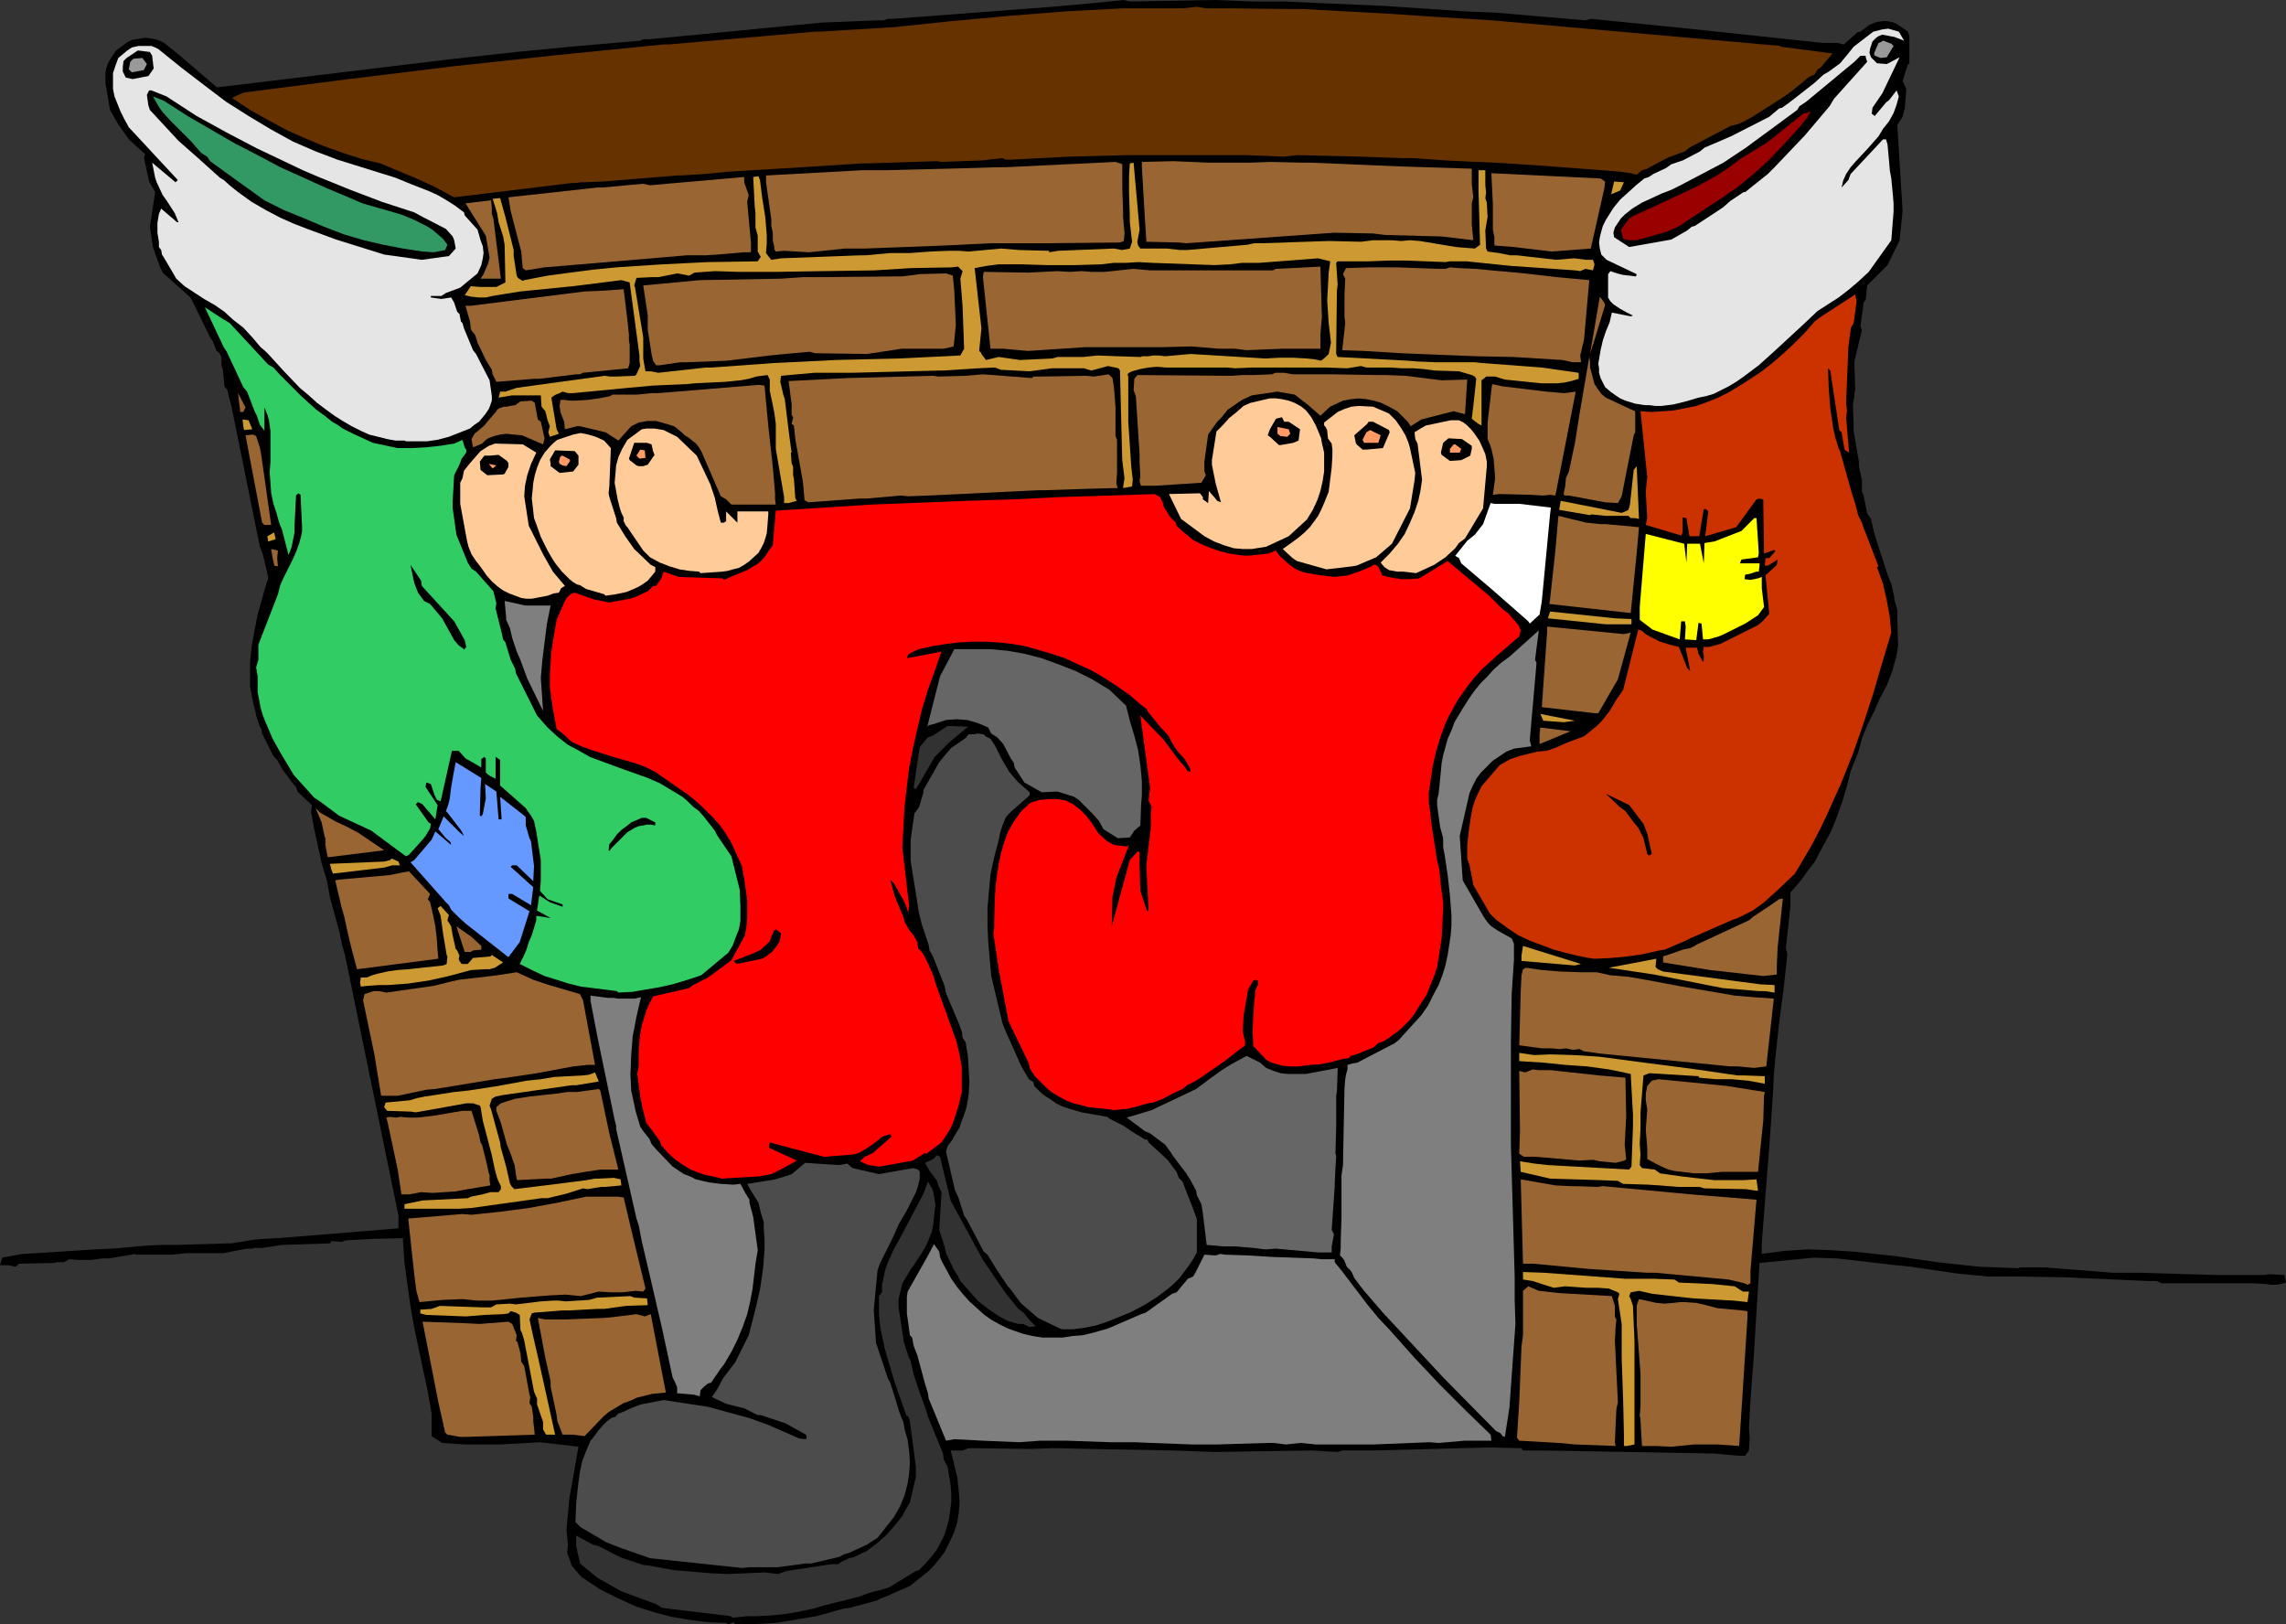 <?xml version="1.0" encoding="UTF-8" standalone="no"?>
<svg
   version="1.0"
   width="129.766mm"
   height="92.211mm"
   id="svg106"
   sodipodi:docname="Santa in Fireplace 2.wmf"
   xmlns:inkscape="http://www.inkscape.org/namespaces/inkscape"
   xmlns:sodipodi="http://sodipodi.sourceforge.net/DTD/sodipodi-0.dtd"
   xmlns="http://www.w3.org/2000/svg"
   xmlns:svg="http://www.w3.org/2000/svg">
  <rect width="100%" height="100%" fill="#333333" stroke="none"/>
  <sodipodi:namedview
     id="namedview106"
     pagecolor="#ffffff"
     bordercolor="#000000"
     borderopacity="0.25"
     inkscape:showpageshadow="2"
     inkscape:pageopacity="0.0"
     inkscape:pagecheckerboard="0"
     inkscape:deskcolor="#d1d1d1"
     inkscape:document-units="mm" />
  <defs
     id="defs1">
    <pattern
       id="WMFhbasepattern"
       patternUnits="userSpaceOnUse"
       width="6"
       height="6"
       x="0"
       y="0" />
  </defs>
  <path
     style="fill:#000000;fill-opacity:1;fill-rule:evenodd;stroke:none"
     d="m 155.782,348.192 -3.878,-0.162 -3.878,-0.485 -3.878,-0.646 -3.717,-0.969 -4.04,-1.293 -3.878,-1.777 -1.939,-0.969 -1.939,-0.969 -1.939,-1.293 -1.939,-1.293 -2.101,-2.424 -0.485,-1.454 -0.485,-1.293 0.162,-1.777 -0.323,-3.231 0.646,-6.786 1.939,-10.987 -8.242,-0.969 -8.403,0.485 h -1.293 -6.464 l -4.848,-0.323 -2.262,-1.454 v -2.424 -2.424 l -0.808,-4.686 -0.97,-4.524 -1.939,-9.21 -0.808,-4.524 -0.646,-4.686 -0.646,-4.686 -0.323,-4.686 v -0.646 l -6.302,0.162 -6.141,0.323 -0.646,0.323 -2.262,-0.162 -0.323,0.485 -10.181,0.323 -4.363,0.646 h -1.616 l -0.485,0.162 H 53.005 l -1.778,0.323 -1.616,0.323 -1.616,0.323 h -0.808 -0.808 -1.293 -5.01 l -3.232,0.323 h -3.232 -4.525 v -0.162 l -5.818,0.969 h -1.293 l -2.424,0.323 h -2.909 l -1.778,-0.162 -1.131,0.646 h -1.616 l -0.485,0.162 -7.595,0.162 -0.646,0.646 -1.616,-0.323 H 0 l 0.485,-1.616 4.363,-0.808 3.07,-0.162 12.443,-0.808 3.717,-0.162 3.717,-0.323 3.555,-0.323 3.555,-0.162 h 3.07 l 10.989,-0.323 h 0.646 l 5.01,-0.808 2.101,-0.162 3.07,-0.162 25.694,-2.1 v -2.747 l -11.474,-55.905 -0.646,-2.262 -0.485,-2.424 -2.101,-7.756 -0.646,-3.555 -1.131,-3.716 -0.808,-3.716 -0.808,-3.716 -0.646,-3.555 0.162,-1.454 -3.07,-2.908 -0.323,-0.969 -0.97,-1.131 -1.293,-1.777 -0.646,-0.808 -1.131,-2.1 -0.808,-0.808 -2.424,-4.847 -0.162,-0.969 -0.323,-0.485 -0.808,-2.424 -0.162,-0.969 -0.485,-1.777 -0.323,-1.777 -0.323,-1.616 v -1.777 -3.393 l 0.323,-3.393 0.646,-3.555 0.646,-3.393 1.939,-6.786 0.323,-0.808 v -0.485 l -1.131,-4.847 -0.646,-1.616 -6.141,-30.376 -0.485,-1.616 -0.323,-1.616 -0.646,-0.808 -0.323,-3.393 -0.323,-1.131 v -1.777 l -0.323,-0.646 -0.808,-0.808 -0.646,-1.777 -0.646,-0.969 -4.202,-8.563 -5.818,-5.17 -0.646,-1.131 -1.616,-4.524 -0.646,-4.362 1.131,-7.432 -1.293,-2.262 -1.131,-5.17 0.323,-0.646 -3.555,-3.231 -2.262,-3.231 -1.778,-3.07 -0.97,-5.817 v -2.1 l 0.162,-0.969 0.323,-0.969 0.485,-0.969 0.646,-0.969 0.646,-0.969 1.131,-0.808 1.293,-0.969 0.97,-0.485 0.97,-0.162 0.97,-0.162 1.131,-0.162 0.97,0.162 0.97,0.162 0.97,0.323 0.97,0.485 3.394,2.747 7.918,6.786 37.491,-4.524 13.413,-1.616 13.251,-1.454 13.413,-1.293 13.251,-1.131 0.646,-0.323 h 1.454 L 176.305,4.847 188.425,4.362 h 1.131 l 0.97,-0.323 h 1.131 L 225.755,1.454 234.805,0.646 241.107,0 242.4,0.323 260.499,0 269.064,0.323 h 2.586 1.616 2.262 l 21.816,0.969 16.806,1.131 7.11,0.323 18.907,1.616 1.131,-0.323 16.16,1.616 3.232,0.323 30.381,3.231 h 3.07 l 1.454,0.323 2.909,-2.585 0.646,-0.162 1.939,-1.454 1.616,-0.646 1.454,-0.162 h 0.808 l 0.646,0.162 0.808,0.162 0.808,0.485 2.101,1.454 0.323,0.969 v 5.978 h -0.323 l -1.131,3.716 0.808,1.616 -0.323,4.039 -0.485,1.939 -1.131,1.777 1.131,18.419 -0.646,6.301 -2.586,5.332 -3.555,3.555 -0.808,0.808 -0.323,3.07 -0.485,0.646 v 0.323 l -0.646,4.686 0.323,0.808 -1.616,6.786 0.162,6.14 -0.162,0.646 v 0.646 l -0.323,1.777 0.162,4.524 v 1.293 l 1.131,6.463 v 0.969 l 0.646,3.07 v 2.424 l 0.323,0.646 0.808,4.039 0.808,1.131 0.646,2.908 0.97,3.07 2.101,6.463 0.646,1.454 0.646,2.908 v 0.485 l 0.646,2.262 v 1.939 l 0.162,5.494 -0.162,1.454 -0.323,1.454 -0.808,2.908 -1.131,2.908 -1.454,2.747 -1.293,2.908 -1.454,2.908 -1.131,2.908 -0.808,2.908 -1.616,4.039 -0.808,3.231 -0.97,3.231 -1.131,3.231 -1.293,3.231 -1.778,3.231 -1.778,3.393 -1.293,1.616 -1.131,1.616 -1.293,1.616 -1.454,1.616 v 3.07 l -0.97,8.887 0.323,1.293 -0.808,7.432 -0.97,7.432 -0.808,7.432 -0.323,3.716 -0.162,3.555 -0.646,9.533 -1.454,18.743 -0.323,4.201 v 2.262 l 2.424,-0.323 2.424,-0.323 2.424,-0.162 2.586,-0.162 4.848,0.162 5.01,0.323 9.05,0.969 8.888,1.293 4.363,0.485 4.525,0.485 4.363,0.162 4.363,0.162 v -0.162 h 5.656 l 14.382,1.131 h 3.07 2.747 l 16.322,0.485 h 9.211 1.131 l 1.131,-0.162 3.232,0.162 0.323,1.616 -1.131,0.323 -0.97,0.162 h -1.131 l -1.131,-0.162 -2.747,-0.162 h -4.686 -6.949 -6.141 -1.778 l -1.131,-0.485 h -1.939 l -17.938,-0.808 -9.696,-0.162 h -3.394 -3.232 l -3.394,-0.323 -3.232,-0.323 -6.626,-0.969 -3.232,-0.485 -3.232,-0.323 -12.605,-1.454 -5.01,-0.162 -11.635,1.131 -1.293,21.005 -0.646,8.402 -0.323,5.978 0.162,2.262 -0.162,2.585 -0.808,1.131 h -1.454 l -5.333,-0.485 -36.522,-0.646 h -4.363 l -0.323,-0.485 -6.787,-0.162 -25.048,0.646 h -1.939 -4.686 l -0.97,0.323 -5.494,-0.323 -21.008,0.323 -8.888,-0.323 -17.453,-0.323 -6.949,-0.162 h -1.616 l -4.525,0.162 -11.474,-0.162 h -1.778 l -1.293,0.485 h -2.586 l 0.646,2.424 0.808,3.393 0.323,3.07 0.162,2.1 -0.162,2.262 -0.323,2.1 -0.646,2.1 -0.97,2.1 -1.131,2.262 -1.616,2.1 -0.808,0.969 -0.97,0.969 -4.04,3.231 -5.171,2.262 -1.293,0.485 -0.485,0.323 -5.979,1.616 -1.293,0.162 -5.818,1.616 -2.909,0.485 -2.909,0.485 -2.909,0.485 -2.909,0.162 -2.909,0.162 h -2.909 l -0.323,-0.485 -1.131,0.485 z"
     id="path1" />
  <path
     style="fill:#323232;fill-opacity:1;fill-rule:evenodd;stroke:none"
     d="m 156.752,346.738 -14.706,-1.777 -1.293,-0.808 -7.434,-2.747 -5.171,-2.908 -3.717,-3.07 -0.808,-3.716 v -2.262 l 3.555,1.939 1.293,0.323 3.394,1.777 1.293,0.646 4.848,1.616 1.454,0.162 5.171,0.969 4.04,0.323 3.717,0.323 3.878,0.162 3.878,-0.162 3.878,-0.162 2.909,0.323 1.778,-0.646 9.696,-1.454 h 1.454 l 0.646,-0.485 1.616,-0.808 0.97,-0.162 1.939,-0.969 0.808,-0.323 2.586,-1.939 0.646,-0.646 0.808,-0.646 1.616,-1.777 1.454,-1.777 0.646,-0.808 0.485,-0.969 1.131,-1.939 1.293,-5.494 v -2.1 l -1.293,-9.856 -0.323,-0.969 -0.485,-0.323 -0.323,-0.969 -2.101,-5.978 -0.646,-2.1 -0.323,-1.131 -1.131,-3.878 -0.808,-3.716 -0.323,-1.939 -0.162,-1.939 v -1.939 -1.939 l 0.646,-0.808 v -1.616 l 0.323,-1.454 0.323,-1.616 0.485,-1.454 1.293,-2.908 1.616,-2.908 4.848,-9.21 0.97,-2.585 0.97,1.616 0.323,1.293 0.162,1.131 0.162,0.969 -0.162,1.131 -0.323,3.07 -0.323,1.616 -0.646,1.616 -0.646,1.454 -0.97,1.616 -0.97,1.454 -0.485,0.808 -0.646,0.808 -1.939,3.231 -0.808,3.393 v 1.777 l 1.131,7.432 0.97,3.07 0.485,0.969 0.323,1.454 0.323,1.454 1.454,4.362 0.97,2.585 0.323,0.969 0.323,1.131 3.232,7.917 0.162,1.293 0.808,1.454 0.323,1.939 0.323,1.939 0.162,1.939 v 1.939 l -0.485,3.555 -0.485,1.777 -0.485,1.616 -0.808,1.616 -0.97,1.777 -1.293,1.616 -1.454,1.616 -0.97,0.969 -0.646,0.162 -5.818,3.555 -1.131,0.323 -1.131,0.323 -1.939,0.485 -2.101,0.808 -7.757,1.939 -2.101,0.646 -3.07,0.646 -2.909,0.485 -3.07,0.323 -2.909,0.162 h -2.262 l -3.07,0.323 z"
     id="path2" />
  <path
     style="fill:#4c4c4c;fill-opacity:1;fill-rule:evenodd;stroke:none"
     d="m 159.176,336.397 -19.715,-2.1 -6.464,-2.262 -1.616,-0.646 -1.293,-0.485 -1.616,-0.969 -3.878,-2.262 -1.131,-1.131 0.162,-4.201 0.485,-4.362 0.323,-2.262 0.485,-2.262 0.808,-2.1 0.485,-1.131 0.485,-1.131 0.808,-0.969 0.808,-1.131 0.97,-1.131 0.97,-0.969 1.131,-0.808 h 0.485 l 0.808,-0.808 1.293,-0.485 0.97,-0.485 2.424,-0.969 5.01,-0.969 9.534,1.454 8.888,2.424 4.04,1.454 6.626,2.908 1.454,0.162 0.162,-0.485 -0.162,-0.485 -4.363,-2.424 -5.333,-1.777 h -0.646 l -2.909,-1.454 -3.878,-0.969 -3.07,-1.454 1.131,-1.616 1.293,-2.424 2.586,-3.393 2.909,-5.817 1.454,-5.655 0.97,-4.201 0.646,-4.362 0.162,-2.1 0.162,-2.1 v -2.262 l -0.162,-2.1 v -1.454 l -0.646,-2.1 -0.485,-2.1 -0.808,-1.293 -0.808,-1.293 -0.808,-1.454 5.979,-0.969 2.101,-0.646 1.454,-0.485 2.909,-2.424 7.272,0.485 1.778,-0.323 1.131,0.969 5.656,1.293 7.272,-1.293 1.131,0.323 0.323,0.485 v 1.454 l -0.323,1.454 -0.485,1.454 -0.646,1.293 -1.454,2.908 -0.808,1.293 -0.808,1.454 -1.293,2.908 -2.747,5.494 -0.485,1.454 -0.808,8.402 0.485,7.109 2.586,7.756 0.485,0.808 1.939,6.301 0.485,1.293 0.323,0.646 0.323,1.777 0.646,2.262 0.323,2.424 0.162,2.262 -0.162,2.424 -0.323,2.262 -0.646,2.424 -0.97,2.424 -1.293,2.262 -3.555,4.524 -1.293,0.808 -0.97,0.646 -3.878,1.777 -1.131,0.323 -0.808,0.485 -6.141,1.454 h -1.131 l -6.141,0.808 h -5.979 z"
     id="path3" />
  <path
     style="fill:#cc9932;fill-opacity:1;fill-rule:evenodd;stroke:none"
     d="m 349.056,310.222 h -0.646 v -2.424 l -0.162,-7.109 -0.323,-9.371 v -4.201 -3.07 l -0.808,-5.332 0.323,-1.131 -0.323,-0.323 -1.939,-0.808 -2.262,-0.162 h -2.424 l -2.424,-0.162 -2.262,-0.162 -2.424,0.323 -2.586,-0.808 -1.939,-0.646 -2.101,-0.323 v -1.616 l 4.525,0.162 17.453,1.293 h 6.141 l 4.363,0.162 0.97,0.646 7.11,0.323 4.848,0.485 1.778,1.131 h 1.293 l -0.323,2.262 -2.909,-0.323 -2.909,-0.162 -5.818,-0.323 -5.818,-0.646 -2.909,-0.323 -2.909,-0.646 -1.778,0.323 -0.323,0.808 0.323,0.646 0.485,1.454 v 0.162 l 0.323,7.271 v 7.432 7.432 7.432 z"
     id="path4" />
  <path
     style="fill:#996532;fill-opacity:1;fill-rule:evenodd;stroke:none"
     d="m 352.288,310.222 -0.323,-5.332 v -0.646 l -0.162,-0.323 0.162,-2.262 v -1.293 -5.655 l -0.808,-10.664 v -4.039 l 0.485,-1.293 3.717,0.808 1.778,0.162 1.939,-0.162 1.293,-0.162 h 1.131 l 2.424,0.162 2.101,0.485 2.424,0.646 5.171,0.485 1.293,0.162 v 1.454 l -0.646,10.018 -1.131,17.45 -4.686,-0.323 h -1.293 -3.717 l -4.848,0.485 -3.394,-0.162 h -1.778 z"
     id="path5" />
  <path
     style="fill:#7f7f7f;fill-opacity:1;fill-rule:evenodd;stroke:none"
     d="m 282.315,309.899 -3.232,-0.323 -3.232,0.323 -2.586,-0.323 h -1.293 l -10.827,0.323 h -5.494 l -8.565,-0.323 -3.717,-0.162 h -4.363 -0.97 l -9.05,-0.323 h -1.293 -2.586 -1.939 l -4.525,0.323 -7.757,-0.323 -6.141,-0.323 -1.778,0.323 -3.717,-9.048 -0.162,-1.131 -0.646,-2.1 -1.616,-5.978 -0.808,-2.1 -0.323,-1.777 -0.485,-0.485 -0.323,-2.424 -0.323,-2.262 v -2.424 -1.131 l 0.162,-1.131 4.202,-7.432 1.454,-2.747 1.131,1.616 0.162,1.131 0.323,0.808 2.101,3.878 1.131,1.616 1.293,1.616 1.454,1.616 1.616,1.454 1.616,1.454 1.616,1.131 1.778,0.969 1.616,0.808 v 0 l 3.232,1.131 2.101,0.485 2.101,0.323 h 2.262 2.101 l 2.101,-0.323 2.101,-0.162 2.101,-0.485 2.262,-0.646 1.131,-0.323 7.11,-3.07 0.97,-0.323 5.656,-4.039 0.97,-0.323 2.424,-2.908 1.131,-0.485 0.485,-0.808 1.939,-3.878 2.424,0.162 0.97,-0.323 1.131,0.162 4.848,0.162 5.171,0.323 9.05,0.323 1.454,0.162 h 2.909 v 0.646 l 1.454,1.777 5.656,7.432 2.262,2.747 2.586,2.747 2.586,2.908 2.586,2.908 5.494,5.817 5.656,5.655 5.171,5.009 0.162,1.293 h -2.747 -1.778 -1.293 l -5.494,0.485 -1.939,-0.162 -12.12,0.485 z"
     id="path6" />
  <path
     style="fill:#996532;fill-opacity:1;fill-rule:evenodd;stroke:none"
     d="m 337.905,309.899 -3.394,-0.323 -8.565,-0.485 -0.485,-0.646 0.485,-7.594 0.485,-11.956 0.323,-2.424 v -9.533 l 1.131,-0.969 2.262,0.969 4.363,0.485 11.312,0.646 0.646,2.1 v 2.424 l 0.323,0.485 -0.162,1.616 -0.162,2.908 0.646,13.249 -0.323,1.454 -0.162,3.393 -0.162,3.716 0.162,0.808 z"
     id="path7" />
  <path
     style="fill:#996532;fill-opacity:1;fill-rule:evenodd;stroke:none"
     d="m 98.737,308.283 -2.747,-0.485 -0.485,-0.485 -1.454,-6.463 -1.454,-7.432 -1.939,-9.856 9.05,0.323 3.232,0.162 6.141,-0.485 0.808,0.485 0.97,2.424 -0.162,1.131 0.323,0.323 0.646,2.424 0.162,1.777 0.646,0.969 1.131,6.14 0.162,0.485 -0.162,1.293 0.485,0.808 0.323,2.1 v 0.969 l 0.323,2.908 -15.029,0.485 z"
     id="path8" />
  <path
     style="fill:#7f7f7f;fill-opacity:1;fill-rule:evenodd;stroke:none"
     d="m 322.392,308.121 -0.485,-0.646 -0.97,-0.485 -11.312,-11.472 -12.928,-13.895 -4.04,-4.686 -1.616,-2.1 -0.485,-0.646 -0.485,-1.131 -0.323,-0.485 -0.808,-0.808 -0.485,-1.293 -0.323,-0.485 -0.646,-0.646 0.162,-1.616 v -1.616 l 0.162,-4.686 v -4.039 -5.17 l 0.323,-2.262 0.323,-16.481 0.162,-1.939 0.162,-0.969 0.323,-1.131 v -0.969 l 1.131,-0.323 0.97,-0.162 8.08,-4.201 0.808,-0.646 4.848,-5.332 1.454,-2.1 1.131,-2.262 1.131,-2.1 0.808,-2.1 0.646,-2.1 0.485,-2.262 0.323,-2.1 0.323,-2.1 0.162,-2.1 v -2.262 l -0.323,-4.201 -0.485,-4.362 -0.646,-4.362 -0.323,-1.616 v -1.939 l -0.646,-2.424 -0.323,-2.262 -0.323,-2.424 v -1.131 l 0.323,-1.293 0.323,-3.231 0.162,-1.616 0.162,-1.777 0.323,-1.616 0.485,-1.777 0.485,-1.777 0.808,-1.777 0.646,-1.777 0.97,-1.616 0.97,-1.616 1.131,-1.777 1.131,-1.616 1.293,-1.616 1.454,-1.454 1.454,-1.616 1.616,-1.454 1.778,-1.293 6.302,-5.655 -0.808,6.301 0.323,0.646 -1.454,16.642 0.323,1.293 -3.717,0.485 -1.616,0.646 -1.454,0.969 -1.454,0.969 -1.293,1.293 -1.293,1.293 -0.97,1.293 -0.808,1.616 -0.646,1.454 -2.101,9.21 0.646,9.533 4.363,7.594 0.646,0.969 0.485,0.646 0.646,0.646 1.454,0.969 1.454,0.808 1.454,0.808 0.485,1.131 v 1.293 2.262 l -0.485,7.271 -0.162,10.018 v 1.777 8.079 1.131 11.472 l 0.808,28.275 v 1.131 3.716 l 0.162,5.17 -1.293,17.935 -0.97,6.301 z"
     id="path9" />
  <path
     style="fill:#996532;fill-opacity:1;fill-rule:evenodd;stroke:none"
     d="m 122.977,307.798 h -2.262 l -1.131,-2.908 -0.162,-1.293 -1.293,-6.14 v -1.131 l -1.131,-5.009 -0.485,-2.585 -0.323,-1.777 -0.808,-4.201 1.616,0.323 h 2.101 2.262 l 8.242,-0.323 1.778,-0.162 5.171,-0.646 1.778,0.485 1.293,-0.485 2.262,11.795 0.97,5.009 -3.07,0.323 -3.232,0.808 -0.97,0.485 -0.808,0.323 -0.97,0.323 -3.232,1.939 -1.131,0.969 -4.04,4.201 z"
     id="path10" />
  <path
     style="fill:#cc9932;fill-opacity:1;fill-rule:evenodd;stroke:none"
     d="m 117.16,307.798 -0.646,-1.131 v -1.616 l -1.293,-3.716 v -1.293 l -0.646,-1.454 -2.101,-10.987 -0.485,-1.616 -0.323,-0.646 -0.162,-3.231 -0.808,-0.485 -1.131,-0.323 -0.485,0.485 -1.131,0.162 -4.04,0.162 -3.878,0.323 -8.565,-0.323 -1.293,-0.323 v -0.808 l 2.424,-0.162 1.778,-0.646 9.211,0.323 h 1.778 l 1.131,-0.646 2.909,-0.162 1.293,0.162 2.747,-0.323 2.586,-0.323 2.586,-0.162 h 1.293 l 1.454,0.162 5.01,-0.323 1.778,-0.485 7.11,-0.323 0.808,0.323 2.747,0.162 0.162,1.454 -4.686,0.162 -4.686,0.646 h -1.454 l -5.979,0.323 h -1.454 l -6.141,0.485 -0.485,0.162 -0.485,1.293 0.485,2.262 0.646,2.908 0.646,2.747 3.717,16.804 z"
     id="path11" />
  <path
     style="fill:#7f7f7f;fill-opacity:1;fill-rule:evenodd;stroke:none"
     d="m 148.995,299.235 -3.717,-0.323 v -0.969 -0.323 l -0.485,-1.131 -0.485,-0.969 -2.262,-10.502 -3.07,-13.249 -1.293,-5.494 -0.646,-3.393 -0.485,-1.454 -4.363,-19.227 v -0.646 l -0.323,-1.293 -3.717,-17.935 -1.454,-7.594 v -1.131 l 1.293,0.162 2.424,0.323 h 1.131 l 1.131,0.162 h 2.424 1.131 l 1.293,-0.323 -0.97,4.201 -0.808,4.201 -0.323,4.039 -0.162,4.201 0.162,3.393 0.97,4.524 0.97,3.231 0.646,0.969 1.293,1.616 0.485,1.131 0.97,1.131 3.555,3.716 2.424,1.616 1.293,0.485 1.293,0.646 2.747,0.646 2.586,0.323 2.747,0.162 1.454,-0.162 1.131,2.1 0.808,1.293 v 0.646 l 0.808,3.07 0.97,7.109 -0.485,2.908 -0.646,5.494 -0.485,2.585 -0.646,2.747 -0.97,2.747 -1.131,2.747 -1.293,2.585 -1.616,2.747 -0.646,0.808 -2.101,3.07 -0.646,0.162 -0.808,0.646 -0.808,0.808 -0.162,1.293 z"
     id="path12" />
  <path
     style="fill:#4c4c4c;fill-opacity:1;fill-rule:evenodd;stroke:none"
     d="m 227.371,285.016 -4.686,-2.262 -3.555,-3.07 -0.646,-0.808 -1.778,-2.424 -0.485,-0.485 -2.262,-3.393 -2.101,-3.393 -0.808,-0.646 -3.555,-6.786 -0.646,-0.969 -1.131,-3.555 -0.323,-0.808 -0.485,-0.969 -1.939,-8.402 0.323,-1.131 0.97,-1.293 0.808,-1.454 0.808,-1.293 0.485,-1.454 0.485,-1.293 0.485,-1.454 0.485,-2.747 0.162,-2.747 -0.162,-2.908 -0.162,-2.747 -0.485,-2.908 -0.646,-0.969 -0.162,-1.293 -0.646,-1.777 -2.747,-6.463 -0.323,-1.616 -2.424,-6.14 -0.485,-0.969 -0.323,-0.485 -0.162,-1.131 -1.454,-4.362 -0.646,-2.585 -1.778,-11.149 v -1.293 -3.231 l 0.808,-5.655 0.97,-1.293 0.97,-3.231 V 169.491 l 3.394,-5.978 1.454,-1.777 1.131,-1.293 3.07,-2.1 0.646,-0.808 h 1.293 l 0.485,-0.162 1.454,0.162 0.485,0.485 0.97,0.485 0.97,1.454 1.454,2.908 1.616,2.747 1.778,2.1 2.586,2.262 v 0.646 l -1.454,1.293 -2.586,2.262 -0.646,0.646 -0.485,0.646 -0.646,1.616 -0.485,1.454 -0.323,1.616 -0.97,3.716 -0.808,3.716 -0.323,3.555 -0.323,3.716 v 3.716 l 0.162,3.555 0.323,3.716 0.323,3.555 2.424,10.179 0.646,1.616 3.394,7.594 1.616,2.747 0.97,0.646 0.162,0.808 1.131,1.131 1.131,0.969 1.293,0.808 1.131,0.808 1.293,0.646 1.454,0.485 2.747,0.808 2.747,0.485 2.747,0.485 0.646,0.485 2.909,1.454 1.616,1.131 2.909,1.777 h 0.485 l 0.323,0.646 4.04,3.716 1.939,2.585 0.485,1.293 0.808,0.808 1.293,3.393 0.97,2.424 0.808,2.262 v 7.109 l -0.808,1.454 -0.97,1.454 -0.97,1.293 -0.97,1.293 -1.131,1.131 -1.293,1.131 -2.586,1.939 -2.586,1.616 -2.747,1.454 -2.747,1.131 -2.424,0.969 -2.424,0.808 -2.424,0.485 -2.424,0.323 h -2.424 z"
     id="path13" />
  <path
     style="fill:#323232;fill-opacity:1;fill-rule:evenodd;stroke:none"
     d="m 220.907,284.693 -1.454,-0.646 h -0.97 l -1.131,-0.323 -1.131,-0.323 -2.101,-1.131 -2.101,-1.454 -2.101,-1.616 -3.878,-4.362 -0.646,-1.293 -0.646,-0.969 -1.778,-3.716 -0.323,-1.454 -1.131,-3.555 0.485,-8.079 -0.646,-1.293 -0.323,-1.131 -1.454,-1.939 -1.131,-1.939 1.778,-0.808 0.808,-0.808 0.646,0.323 2.262,9.371 6.949,12.764 4.848,7.109 2.747,3.393 1.131,0.808 1.131,1.454 1.454,1.454 z"
     id="path14" />
  <path
     style="fill:#996532;fill-opacity:1;fill-rule:evenodd;stroke:none"
     d="m 90.011,279.361 -0.646,-2.262 -0.323,-2.262 -0.485,-4.362 -0.485,-4.524 -0.485,-4.524 11.635,-0.969 1.939,0.162 6.141,-0.646 6.141,-0.808 6.141,-1.131 6.141,-1.293 h 3.232 2.424 1.293 l 1.131,0.162 2.101,8.887 2.586,10.664 -0.485,0.646 -1.616,-0.162 -2.909,0.323 h -2.262 l -2.747,-0.162 -3.878,0.969 -3.232,-0.323 -3.232,0.162 -6.302,0.485 -3.07,0.323 -3.232,0.323 h -3.07 l -3.232,-0.323 -4.202,0.162 z"
     id="path15" />
  <path
     style="fill:#996532;fill-opacity:1;fill-rule:evenodd;stroke:none"
     d="m 374.912,275.645 -0.646,-0.323 -3.394,-0.808 -15.675,-1.454 h -1.778 l -12.443,-0.808 -11.958,-1.131 h -2.262 l -0.485,-18.096 7.434,1.293 3.232,0.162 h 1.131 l 4.686,0.162 1.131,-0.162 19.069,1.777 13.898,1.131 -1.293,15.188 v 2.747 z"
     id="path16" />
  <path
     style="fill:#666666;fill-opacity:1;fill-rule:evenodd;stroke:none"
     d="m 282.8,268.697 -9.05,-0.808 -2.262,0.162 -2.586,-0.323 -3.878,-0.323 h -2.586 l -3.555,-0.323 -0.808,-6.786 -0.323,-1.939 -0.97,-1.939 -0.162,-0.969 -1.293,-2.424 -0.646,-0.969 -0.162,-0.323 -1.131,-1.454 -1.939,-2.585 -0.162,-0.323 -1.293,-1.777 -3.232,-2.424 -1.131,-0.485 -3.878,-2.908 5.333,-1.616 9.534,-4.524 2.586,-1.939 1.778,-1.293 1.131,-0.808 1.778,-1.131 3.555,-1.939 2.909,1.454 1.293,1.131 1.616,0.646 1.454,0.485 1.616,0.162 h 1.616 0.97 1.293 l 6.787,-1.293 -0.162,4.847 -0.162,1.131 v 1.454 1.454 3.555 l -0.162,5.817 0.162,0.808 -0.162,2.424 -0.162,3.231 v 0.808 l -0.162,2.262 -0.485,6.948 0.485,0.969 -0.485,2.585 v 1.293 z"
     id="path17" />
  <path
     style="fill:#cc9932;fill-opacity:1;fill-rule:evenodd;stroke:none"
     d="m 86.779,259.326 v -0.969 l 3.878,-0.808 9.696,-0.485 0.646,-0.323 2.424,-0.485 1.778,-0.485 h 1.454 0.323 l 0.485,-0.646 v -0.646 l -0.485,-0.969 -0.323,-0.808 -0.485,-1.777 -0.646,-3.07 -1.939,-7.432 -0.485,-2.908 -0.162,-0.323 -1.454,-0.485 h -1.454 l -8.08,1.454 -2.747,0.485 -1.131,-0.162 -5.01,-0.162 -0.646,-0.808 0.323,-0.969 5.171,-0.485 1.616,-0.485 1.616,-0.323 3.232,-0.485 3.07,-0.485 3.07,-0.323 6.302,-0.969 6.141,-1.131 3.07,-0.323 2.909,-0.485 3.07,-0.162 3.07,-0.162 1.293,-0.162 1.293,-0.485 0.808,1.939 -4.848,0.808 h -0.97 l -14.706,2.1 -1.616,0.323 -0.808,0.485 -0.485,1.454 0.323,0.808 1.939,7.109 0.162,1.131 1.131,4.039 0.808,3.555 0.162,0.323 0.162,0.323 0.646,0.646 9.211,-1.131 6.302,-0.808 1.778,-0.323 h 0.808 l 3.232,-0.162 1.454,0.323 0.162,1.293 -1.616,0.162 -1.778,0.162 h -0.97 l -2.909,0.485 -0.97,-0.162 -3.555,1.131 -4.04,0.969 h -1.293 l -15.029,2.1 -2.586,0.162 h -9.211 z"
     id="path18" />
  <path
     style="fill:#996532;fill-opacity:1;fill-rule:evenodd;stroke:none"
     d="m 86.133,256.256 -0.808,-5.332 -2.101,-9.856 -0.323,-1.293 0.646,-0.162 1.454,0.162 0.808,-0.162 1.939,0.162 h 1.939 l 3.878,-0.485 3.717,-0.646 1.939,-0.323 h 1.939 l 1.616,5.17 0.323,1.616 0.323,0.485 0.97,3.878 0.485,2.262 0.162,0.323 v 1.131 l 0.162,1.131 -4.848,0.808 -2.586,0.485 -2.424,0.162 -2.424,0.162 -2.586,-0.162 -2.586,0.485 z"
     id="path19" />
  <path
     style="fill:#cc9932;fill-opacity:1;fill-rule:evenodd;stroke:none"
     d="m 376.689,255.448 -2.101,-0.323 -8.888,-0.162 -1.131,-0.323 h -4.686 l -3.878,-0.323 -2.586,-0.162 -5.171,-0.162 -1.131,-0.646 -3.878,-0.162 -10.666,-0.323 -6.302,-1.454 -0.162,-2.262 3.07,0.485 2.909,0.323 5.818,0.323 5.818,0.323 5.818,0.323 0.485,-0.646 0.323,-8.563 v -2.585 l -0.485,-8.725 -2.262,-0.485 -2.424,-0.485 -4.686,-0.646 -4.686,-0.323 -4.686,-0.485 -5.171,-0.323 v -1.777 l 3.232,0.485 3.555,-0.162 5.01,0.162 5.171,0.323 5.01,0.646 4.848,0.646 10.019,1.293 10.019,1.454 h 1.454 l 4.363,0.162 v 1.616 l -1.778,-0.323 -1.778,-0.323 -3.555,-0.323 h -1.778 -1.616 l -1.778,-0.162 -1.778,-0.162 -0.162,-0.323 -10.504,-0.646 -1.293,0.485 -0.646,7.917 v 2.424 1.131 l -0.162,3.231 0.162,2.262 -0.162,2.262 0.485,0.646 2.747,0.323 1.131,0.808 4.525,0.646 2.747,0.323 4.363,0.485 h 6.302 l 2.747,-0.162 0.323,2.424 z"
     id="path20" />
  <path
     style="fill:#996532;fill-opacity:1;fill-rule:evenodd;stroke:none"
     d="m 111.019,253.186 -0.162,-0.162 -0.485,-3.231 -0.162,-0.323 -0.646,-1.939 -0.808,-1.939 -0.485,-1.777 -0.808,-2.908 -0.97,-2.585 v -0.808 l 0.97,-0.808 1.454,-0.485 1.616,-0.485 3.07,-0.485 2.909,-0.323 1.616,-0.162 1.454,-0.162 2.101,-0.323 h 2.101 l 4.686,-0.646 0.323,0.323 1.939,9.21 1.939,7.756 h -3.878 l -3.232,0.485 -2.909,0.485 -4.363,0.969 h -1.131 z"
     id="path21" />
  <path
     style="fill:#ff0000;fill-opacity:1;fill-rule:evenodd;stroke:none"
     d="m 154.328,252.702 -1.454,-0.323 -1.616,-0.323 -1.454,-0.485 -1.616,-0.646 -1.616,-0.969 -1.616,-1.131 -1.454,-1.293 -1.616,-1.777 -0.323,-0.969 -2.262,-3.07 -0.646,-0.808 -0.162,-0.646 -0.646,-2.585 -0.485,-2.424 -0.323,-2.424 -0.323,-2.585 0.323,-1.454 v -2.1 -0.646 l 0.162,-3.07 0.485,-3.07 0.485,-1.454 0.485,-1.616 0.646,-1.454 0.808,-1.616 7.757,-1.777 0.808,-0.646 3.232,-1.616 5.01,-3.716 2.909,-5.332 0.323,-1.939 0.162,-1.777 v -3.716 l -0.485,-3.716 -0.646,-3.716 -2.586,-5.655 v 0.162 l -0.97,-1.616 -1.131,-1.616 -1.293,-1.454 -1.293,-1.293 -1.454,-1.454 -1.454,-1.293 -1.616,-1.293 -1.454,-0.969 -5.333,-3.716 -2.262,-1.131 -2.262,-0.808 -4.525,-1.293 -4.525,-1.454 -2.262,-0.808 -2.101,-0.969 -2.101,-1.939 -1.131,-0.808 -0.808,-4.362 -0.646,-4.524 v -2.747 l 0.323,-5.009 0.646,-4.039 0.485,-2.747 1.778,-4.039 0.485,-0.808 0.97,-0.808 0.646,-0.162 4.202,1.454 3.232,0.646 4.363,-0.808 1.131,-0.323 2.747,-1.293 1.131,-1.131 h 0.646 l 1.131,-1.616 0.485,-1.454 3.232,1.131 9.534,0.323 0.162,0.323 1.454,-0.646 3.555,-1.454 1.293,-0.808 0.646,-0.323 0.646,-0.485 1.131,-1.131 0.808,-1.293 0.485,-0.646 0.485,-0.646 0.646,-7.432 10.181,-0.646 10.181,-0.646 20.362,-0.808 10.181,-0.323 10.019,-0.485 20.362,-0.646 1.131,0.646 0.646,1.293 0.162,0.808 1.454,2.262 1.131,1.131 0.162,0.646 1.778,1.616 1.778,1.454 1.939,0.969 1.939,0.808 1.939,0.646 1.939,0.485 2.101,0.323 1.778,0.162 4.525,-0.485 1.616,-0.646 0.646,0.969 0.646,0.646 1.454,1.293 1.293,0.969 1.454,0.646 1.293,0.323 2.909,0.485 2.909,0.323 2.747,-0.323 2.424,-0.808 0.808,-0.323 1.939,-0.808 0.323,-0.323 h 0.646 l 0.485,0.485 0.646,1.293 0.162,0.485 2.101,0.485 1.939,0.323 h 1.939 l 1.939,-0.162 v 0 l 6.141,-3.716 8.888,7.432 2.909,2.908 1.131,0.808 2.262,2.585 0.485,1.131 -0.323,1.293 -4.686,4.039 -1.778,1.616 -1.616,1.454 -1.454,1.616 -1.293,1.616 -1.293,1.777 -1.131,1.616 -0.97,1.777 -0.97,1.777 -0.808,1.777 -0.646,1.777 -1.131,3.555 -0.808,3.555 -0.485,3.393 -0.323,2.1 v 2.262 l 0.323,2.1 0.162,1.939 0.646,4.201 0.646,4.201 0.485,1.939 0.323,3.393 0.485,3.555 v 1.293 l -0.323,6.463 -0.646,4.039 -0.323,2.1 -0.646,1.939 -0.808,1.939 -0.808,2.1 -1.293,1.939 -1.293,2.1 -0.97,1.293 -0.97,0.969 -0.808,0.808 -0.97,0.808 -1.778,1.293 -0.97,0.646 -1.293,0.485 -1.131,0.969 -4.04,1.616 -0.808,0.162 -0.323,0.485 -1.293,0.162 -2.424,0.646 -2.262,0.485 -2.424,0.162 -2.424,0.323 h -1.778 l -1.778,-0.162 -1.616,-0.485 -0.97,-0.323 -0.808,-0.485 -2.747,-2.908 -0.162,-3.231 0.162,-3.393 0.162,-2.424 0.323,-3.07 0.485,-0.969 v -0.969 l -0.485,-0.162 -0.485,0.162 -1.131,1.939 -0.97,5.655 -0.162,3.393 0.485,2.1 v 0.808 l -4.202,3.231 -1.131,0.808 -4.686,3.231 -1.131,0.646 -1.293,0.646 -0.97,0.808 -2.101,0.969 -2.101,1.131 -2.101,0.808 -1.131,0.162 -1.131,0.323 -1.616,0.485 -1.454,0.323 -1.454,0.162 -1.616,0.162 -0.97,-0.162 -1.616,-0.162 -1.454,-0.162 -1.616,-0.162 -1.616,-0.485 -1.454,-0.323 -1.616,-0.646 -1.454,-0.808 -1.616,-0.969 -0.97,-0.808 -2.586,-2.585 -1.131,-1.777 -0.162,-0.969 -4.363,-9.048 -2.101,-11.149 -1.131,-7.594 0.162,-1.454 v -1.616 l 0.162,-5.17 0.162,-2.262 0.323,-2.424 0.323,-2.1 0.485,-2.262 0.646,-2.262 0.808,-2.262 1.293,-2.262 0.808,-1.131 0.808,-1.131 1.939,-1.777 0.485,-0.162 1.616,-0.485 1.939,-0.162 h 1.778 l 1.778,0.323 1.616,0.808 1.454,1.131 1.293,1.293 1.131,1.454 1.454,2.262 0.485,0.485 1.454,1.293 1.454,0.808 2.747,0.323 0.485,-0.323 -2.747,7.109 -0.808,4.039 -0.162,6.301 3.878,-14.219 1.778,-1.939 0.323,0.323 v 2.424 l 0.162,5.817 1.454,4.362 0.323,-0.162 -0.485,-9.694 0.97,-8.079 v -3.07 l 0.162,-1.454 -0.646,-1.293 0.323,-2.747 -1.616,-11.956 -0.485,-3.555 3.717,3.878 1.131,1.131 3.394,4.524 1.131,1.293 0.808,1.131 0.646,0.162 -0.162,-0.808 -1.131,-1.939 -1.616,-1.777 -1.131,-1.777 -0.646,-1.293 -0.808,-0.969 -0.808,-0.808 -2.909,-3.555 -0.162,-0.485 -1.454,-1.131 -2.262,-1.939 -2.747,-1.939 -2.747,-1.777 -2.747,-1.616 -2.909,-1.293 -2.747,-1.293 -2.909,-0.969 -2.747,-0.808 -2.909,-0.808 -2.747,-0.485 -2.909,-0.323 -2.747,-0.162 h -2.909 l -2.909,0.162 -2.747,0.323 -2.909,0.485 -2.909,0.646 -1.131,0.485 -1.131,0.646 -0.323,0.808 5.979,-1.131 1.454,-0.323 -1.454,4.201 -1.454,4.039 -1.293,4.201 -0.97,4.201 -0.97,4.201 -0.808,4.201 -0.485,4.039 -0.485,4.201 -0.485,8.725 1.454,12.441 -0.162,1.616 -0.162,-0.485 -0.323,-0.969 -0.485,-1.131 -2.101,-3.716 -0.808,-0.808 0.97,3.555 1.939,4.686 0.162,0.808 0.646,1.131 0.485,0.808 0.808,0.969 0.808,1.454 0.162,1.293 0.646,0.646 0.646,0.969 0.97,1.939 0.97,2.262 0.646,2.1 4.363,12.118 0.646,2.747 0.485,2.747 v 2.585 2.747 l -0.646,2.747 -0.808,2.585 -0.485,1.454 -0.646,1.293 -0.808,1.293 -0.97,1.454 -3.232,2.424 -0.323,-0.162 -2.586,1.616 -7.11,1.293 -2.424,-0.323 -1.778,-0.808 0.97,-0.969 1.778,-0.808 4.04,-3.555 -0.323,-0.485 -1.616,0.485 -1.616,1.293 -1.616,1.131 -1.616,0.969 -0.808,0.323 -0.808,0.162 -6.141,0.485 -11.635,-3.07 -0.162,1.131 5.979,2.747 -2.909,1.616 -0.97,0.485 -1.616,0.808 -2.586,0.485 -2.747,0.162 -5.333,0.323 z"
     id="path22" />
  <path
     style="fill:#996532;fill-opacity:1;fill-rule:evenodd;stroke:none"
     d="m 366.024,251.732 h -2.586 l -2.586,-0.323 -1.454,-0.162 -1.454,-0.323 -1.454,-0.646 -1.293,-0.646 -1.778,-0.969 v -2.262 l -0.323,-4.039 0.323,-4.362 -0.323,-1.939 v -1.454 l 0.323,-1.616 0.97,-1.131 1.454,-0.323 14.706,1.454 8.08,1.293 -0.162,0.808 -0.162,5.332 -1.131,10.987 h -6.949 -0.808 z"
     id="path23" />
  <path
     style="fill:#996532;fill-opacity:1;fill-rule:evenodd;stroke:none"
     d="m 343.238,249.147 -1.454,-0.323 -2.909,0.162 -9.373,-0.808 h -2.586 l -0.97,-0.646 0.162,-4.847 -0.162,-12.926 1.293,0.323 1.616,-0.646 1.293,0.162 h 2.586 l 10.342,1.131 5.656,0.485 0.162,8.402 -0.323,5.978 0.323,3.07 -0.323,0.323 -1.939,0.485 z"
     id="path24" />
  <path
     style="fill:#996532;fill-opacity:1;fill-rule:evenodd;stroke:none"
     d="m 81.77,235.09 -1.454,-8.887 -2.424,-11.633 0.323,-1.293 1.939,-0.646 h 1.131 l 1.616,0.323 10.181,-1.454 1.293,-0.323 1.939,-0.485 2.101,-0.485 4.202,-0.485 4.04,-0.485 4.202,-0.646 1.778,0.808 1.778,0.808 3.394,1.131 6.626,1.939 0.646,1.293 2.586,13.895 h -1.616 l -3.07,0.323 -7.757,1.454 -6.464,0.969 -2.586,0.323 -12.766,2.1 -1.939,0.162 -6.141,1.293 h -2.909 z"
     id="path25" />
  <path
     style="fill:#996532;fill-opacity:1;fill-rule:evenodd;stroke:none"
     d="m 376.366,229.112 -3.555,-0.323 h -1.616 l -27.795,-2.747 -3.555,-0.485 -0.97,-0.485 -1.454,0.162 -1.454,-0.323 -1.293,0.162 -1.939,-0.162 h -1.939 l -4.848,-0.646 0.323,-11.795 0.162,-3.231 0.323,-1.293 0.646,-0.323 3.394,0.485 3.878,0.323 4.686,0.162 h 3.232 l 2.909,0.646 3.878,0.323 3.717,0.646 7.757,1.454 7.595,1.293 3.717,0.646 3.878,0.323 4.525,0.323 -1.616,14.542 z"
     id="path26" />
  <path
     style="fill:#32cc65;fill-opacity:1;fill-rule:evenodd;stroke:none"
     d="m 132.35,212.631 -5.171,-0.646 -2.586,-0.323 -2.586,-0.646 -2.586,-0.808 -2.586,-0.808 -2.747,-1.293 -2.586,-1.293 0.808,-1.616 0.646,-1.454 0.485,-1.616 0.646,-1.454 0.97,-3.231 v -0.969 l 3.07,0.485 -2.909,-1.616 0.485,-3.231 2.262,1.454 2.747,0.969 v -0.485 l -3.232,-1.131 -1.616,-1.777 0.162,-2.262 v -3.555 -0.808 l -0.97,-6.14 -0.485,-2.262 -0.646,-1.131 -0.808,-1.131 -0.323,-0.485 -5.494,-4.847 v -1.454 -4.039 l -0.97,-0.646 v 4.686 l -1.293,-0.646 -0.808,-0.646 v -3.07 l -0.323,-0.323 -0.646,0.485 v 1.777 l -3.394,-1.939 -1.454,-1.616 H 96.96 l -2.424,10.825 -0.808,-0.323 -0.485,-0.969 -0.646,-1.939 -0.162,-0.485 -0.97,-0.323 -0.162,0.969 2.586,3.878 -0.485,3.07 -1.939,-2.262 -0.808,-0.969 -0.97,-0.485 -0.485,0.485 2.747,3.878 0.485,0.323 -0.162,0.969 -0.485,0.808 -0.485,0.808 -0.646,0.808 -1.454,1.616 -1.454,1.616 -0.646,0.323 -1.778,-1.293 -5.656,-4.201 -6.949,-3.231 -3.878,-2.908 -1.454,-0.969 -4.363,-4.847 -2.909,-4.847 -1.616,-2.908 -1.454,-3.393 -0.646,-1.616 -0.485,-1.616 -0.323,-1.777 -0.323,-1.616 v -1.777 -1.616 l -0.323,-1.939 0.485,-1.616 v -3.231 l 4.202,-10.825 0.485,-1.939 0.808,-1.777 1.778,-3.555 0.808,-1.777 0.646,-1.777 0.485,-1.777 0.162,-0.969 v -0.808 l -0.323,-6.948 -0.485,-0.323 -0.485,0.485 -0.162,3.231 -0.162,3.231 v 1.454 l -0.323,1.616 -0.323,1.616 -0.646,1.616 -1.454,-5.655 -0.323,-0.646 -0.323,-0.969 -0.485,-1.777 -0.646,-1.939 -0.485,-2.262 -0.162,-2.262 -0.162,-2.262 0.162,-2.262 v -4.362 -2.262 l -0.323,-2.262 -0.323,-1.131 -0.646,-1.616 v 5.009 L 55.752,91.128 55.106,89.189 54.621,88.219 53.005,84.018 52.197,83.049 48.642,75.455 47.995,74.486 43.955,65.922 l 3.717,2.424 1.616,0.969 8.242,8.887 1.131,0.646 1.454,1.616 1.454,1.454 3.07,3.07 3.232,2.908 1.778,1.293 1.616,1.293 1.131,0.646 1.131,0.808 2.262,1.131 2.101,0.969 2.101,0.969 5.333,1.131 H 88.395 l 2.909,-0.162 3.07,-0.323 3.07,-0.485 1.131,-0.485 0.646,-0.323 0.485,1.616 0.323,0.485 V 97.106 l -0.485,0.646 -0.485,0.646 -0.485,1.293 -1.131,2.262 -0.323,5.494 v 1.616 l 0.808,5.655 2.424,5.978 0.808,1.293 0.97,0.646 3.717,4.201 0.646,2.585 -0.162,1.131 1.293,5.17 0.323,1.454 0.485,0.646 1.131,3.716 0.646,1.293 0.323,0.646 0.162,0.969 4.525,9.048 1.131,1.293 1.131,1.293 2.101,1.939 2.262,1.777 2.424,1.293 2.262,1.293 2.586,0.969 4.848,1.777 5.01,1.777 2.586,1.131 2.424,1.454 2.424,1.454 1.131,0.969 1.131,1.131 1.293,0.969 1.131,1.293 1.131,1.454 1.131,1.454 0.485,0.969 3.07,4.524 1.778,7.109 0.162,3.555 v 1.616 1.616 l -0.323,1.777 -0.646,1.616 -0.646,1.777 -0.97,1.616 -4.848,4.039 -0.97,0.808 -1.454,0.485 -0.97,0.323 -0.485,0.162 -3.232,0.969 -2.909,0.646 -2.909,0.485 -2.747,0.485 -3.07,0.162 z"
     id="path27" />
  <path
     style="fill:#cc9932;fill-opacity:1;fill-rule:evenodd;stroke:none"
     d="m 377.336,212.631 -7.757,-0.646 -14.706,-2.908 -9.696,-1.454 10.181,-1.939 -0.162,1.777 0.485,0.485 1.131,0.485 20.846,2.747 3.07,0.162 v 1.616 l -2.101,-0.323 z"
     id="path28" />
  <path
     style="fill:#cc9932;fill-opacity:1;fill-rule:evenodd;stroke:none"
     d="m 77.406,211.662 -0.162,-0.808 0.162,-1.131 h 1.293 l 1.131,-0.485 1.131,-0.323 2.101,-0.485 2.262,-0.323 2.262,-0.162 7.434,-0.808 0.485,-0.162 0.323,-0.162 0.162,-1.616 -0.162,-0.323 -0.808,-4.847 -0.485,-3.555 -0.646,-1.616 0.646,-0.485 1.778,1.939 -0.323,1.131 0.808,1.293 0.323,1.939 0.646,2.908 0.323,0.323 0.485,1.131 -0.162,0.646 0.162,0.485 0.485,0.646 h 1.293 l 1.131,-1.293 3.717,-0.323 0.323,-0.323 2.424,1.616 -1.778,1.131 -1.131,0.323 h -0.97 l -2.909,0.162 -0.646,0.162 -4.202,1.131 -4.363,0.969 -4.363,0.646 -2.101,0.162 -2.262,0.162 h -1.939 l -2.262,0.162 z"
     id="path29" />
  <path
     style="fill:#996532;fill-opacity:1;fill-rule:evenodd;stroke:none"
     d="m 378.305,209.4 -11.474,-1.293 -10.019,-1.616 v -1.293 l 1.454,-0.485 2.747,-0.969 1.616,-0.323 0.97,-0.485 0.485,-0.323 11.15,-5.17 0.97,-0.808 3.878,-2.585 1.616,-1.131 0.808,-0.162 -1.131,10.664 -0.162,3.878 v 1.777 z"
     id="path30" />
  <path
     style="fill:#996532;fill-opacity:1;fill-rule:evenodd;stroke:none"
     d="m 76.598,207.946 -1.293,-4.847 -0.97,-4.201 -0.485,-2.262 -0.646,-2.262 -0.323,-1.454 -0.97,-4.039 0.808,-0.162 10.827,-0.969 3.232,-0.646 0.97,-0.162 4.525,4.847 -0.485,1.131 0.485,0.646 0.646,2.747 0.485,2.424 0.323,2.747 0.162,2.585 0.162,1.616 z"
     id="path31" />
  <path
     style="fill:#cc9932;fill-opacity:1;fill-rule:evenodd;stroke:none"
     d="m 337.905,207.138 -11.474,-0.969 v -1.131 l 0.323,-2.1 12.443,3.878 z"
     id="path32" />
  <path
     style="fill:#000000;fill-opacity:1;fill-rule:evenodd;stroke:none"
     d="m 158.045,206.815 -0.646,-0.646 2.909,-1.131 0.485,-0.162 1.131,-0.485 1.293,-0.646 1.939,-1.777 0.323,-0.969 0.646,-1.454 0.323,-0.162 1.131,0.808 -0.162,0.969 -0.162,0.808 -0.485,0.808 -0.485,0.646 -0.646,0.808 -0.646,0.485 -0.646,0.485 -0.808,0.485 z"
     id="path33" />
  <path
     style="fill:#cc3200;fill-opacity:1;fill-rule:evenodd;stroke:none"
     d="m 340.814,205.522 -2.424,-0.485 -2.586,-0.646 -2.424,-0.646 -2.586,-0.969 -2.586,-0.969 -2.424,-1.131 -2.424,-1.616 -2.424,-1.777 -1.293,-1.293 -3.555,-6.14 -0.323,-1.777 -0.485,-2.424 -0.485,-1.454 v -0.808 -2.1 l 0.323,-3.07 0.485,-3.231 0.323,-1.616 0.485,-1.616 0.646,-1.454 0.808,-1.616 3.878,-4.524 2.262,-1.293 1.939,-0.646 1.939,-0.485 1.939,-0.485 1.939,-0.162 1.939,-0.646 1.778,-0.808 0.808,-0.323 2.101,-0.808 0.97,-0.323 0.646,-0.323 1.778,-1.454 0.97,-0.808 0.97,-0.969 1.616,-2.1 1.454,-2.424 1.454,-2.1 3.232,-12.926 0.646,0.162 0.97,0.808 1.131,0.646 1.939,0.969 2.101,0.646 1.939,0.485 1.778,4.524 0.646,0.646 -0.97,-5.009 h 2.424 l 0.323,1.293 0.97,1.777 0.162,-0.485 v -0.969 l -0.162,-0.646 0.162,-1.131 h 1.131 l 2.424,-0.646 8.08,-4.039 0.97,-0.808 1.454,-1.616 -0.808,-8.24 2.424,-2.262 0.162,-1.131 -1.778,1.131 -0.323,0.162 h -0.646 l 0.162,-1.616 h 0.808 l 1.293,-1.454 -0.162,-0.323 -2.262,0.808 -0.162,-11.633 -0.97,-0.162 -0.485,0.162 -3.878,5.332 -0.485,0.646 -6.626,1.939 0.646,-5.332 -0.485,-0.485 h -0.485 l -0.97,5.817 h -2.101 l -0.646,-3.878 -0.808,-0.162 v 2.1 1.131 l -0.323,0.646 -7.595,-2.262 0.323,-1.454 -0.323,-5.655 0.323,-3.231 -1.454,-14.057 2.424,0.162 2.424,-0.162 2.262,-0.162 2.424,-0.485 2.424,-0.485 2.262,-0.808 2.424,-0.969 2.262,-1.131 2.424,-1.454 2.262,-1.454 2.424,-1.616 2.262,-1.777 2.262,-1.939 2.262,-2.1 2.424,-2.424 2.101,-2.424 0.808,-0.646 0.97,-0.646 6.949,-4.524 0.323,1.454 -0.646,4.686 -0.646,1.131 v 0.323 l -0.485,3.716 -0.485,11.956 0.162,1.454 v 0.485 l -0.162,1.131 0.646,7.594 -0.97,-0.646 -0.162,-0.969 -0.485,-2.747 -0.485,-0.485 -1.939,-12.764 -0.485,-0.485 0.162,4.362 0.323,4.201 0.646,4.362 0.485,2.1 0.646,2.1 0.323,0.646 2.586,9.21 0.323,0.969 0.323,0.969 0.646,2.585 0.808,1.616 0.323,0.969 3.232,8.402 -0.323,0.162 1.293,3.555 0.808,3.555 0.646,3.555 0.323,3.393 -1.939,6.463 -1.939,6.625 -2.101,6.463 -2.262,6.463 -2.586,6.463 -2.909,6.463 -1.454,3.07 -1.778,3.393 -1.778,3.07 -1.939,3.231 v 0 l -3.555,3.393 -3.232,2.908 -2.262,1.616 -3.232,1.616 -0.97,0.323 -9.211,4.039 -0.97,0.485 -4.525,1.939 -1.131,0.162 -3.555,0.808 -3.394,0.485 -3.394,0.323 -3.555,0.162 z"
     id="path34" />
  <path
     style="fill:#6699ff;fill-opacity:1;fill-rule:evenodd;stroke:none"
     d="m 109.08,205.36 -9.05,-7.109 -1.454,-1.293 -1.778,-1.777 -0.485,-0.969 -0.646,-0.646 -7.595,-8.563 0.808,-0.485 3.717,-4.362 0.808,-1.777 3.394,2.908 -0.162,-0.646 -0.97,-0.808 -1.616,-1.939 1.131,-2.747 3.394,3.393 0.97,0.808 -0.485,-0.969 -0.323,-0.485 -2.747,-3.555 -0.323,-0.323 0.485,-1.293 0.323,-1.293 0.323,-2.585 0.485,-2.747 0.485,-2.585 5.494,3.393 -0.162,2.1 -0.162,5.978 0.323,0.162 0.323,-0.485 0.646,-3.393 -0.162,-3.07 2.424,1.616 0.485,5.978 h 0.646 l -0.323,-4.847 5.171,4.039 0.323,0.323 v 1.777 l 0.808,2.747 0.323,0.646 0.646,5.332 -0.162,3.231 -3.555,-3.393 h -0.97 l -0.323,0.323 4.848,4.362 -0.485,3.878 -4.04,-2.424 h -0.808 v 0.969 l 4.525,2.747 -2.101,6.625 z"
     id="path35" />
  <path
     style="fill:#996532;fill-opacity:1;fill-rule:evenodd;stroke:none"
     d="m 99.707,204.229 -0.485,-1.454 -1.293,-4.039 3.232,2.262 2.101,1.939 v 0.808 l -1.778,0.162 -0.485,0.323 z"
     id="path36" />
  <path
     style="fill:#cc9932;fill-opacity:1;fill-rule:evenodd;stroke:none"
     d="m 71.427,187.426 -0.323,-0.808 -0.323,-1.293 11.635,-0.485 1.293,-0.323 0.323,-0.323 1.454,0.646 0.323,0.808 h -1.616 l -1.778,0.485 z"
     id="path37" />
  <path
     style="fill:#996532;fill-opacity:1;fill-rule:evenodd;stroke:none"
     d="m 70.781,183.871 h -0.485 l -0.485,-2.585 v -1.454 l -0.162,-0.323 -0.646,-3.07 -1.293,-3.07 0.97,0.969 1.131,0.646 2.262,1.293 2.424,1.131 2.424,1.293 5.494,3.716 z"
     id="path38" />
  <path
     style="fill:#000000;fill-opacity:1;fill-rule:evenodd;stroke:none"
     d="m 353.742,183.548 -0.323,-0.323 -0.808,-3.393 -1.131,-2.262 -0.97,-1.131 -1.778,-2.424 -1.131,-0.808 -3.07,-2.908 5.01,2.424 3.07,4.039 0.808,2.1 0.97,4.362 z"
     id="path39" />
  <path
     style="fill:#000000;fill-opacity:1;fill-rule:evenodd;stroke:none"
     d="m 130.734,182.578 -0.162,-0.162 0.162,-1.293 0.808,-0.969 0.808,-1.131 0.97,-0.969 1.131,-0.808 0.97,-0.808 1.131,-0.485 1.131,-0.485 h 0.97 l 1.939,0.969 v 0.646 l -0.97,-0.162 h -0.808 l -0.808,0.162 -0.97,0.162 -0.808,0.323 -0.808,0.485 -0.808,0.485 -0.808,0.808 -2.586,2.585 z"
     id="path40" />
  <path
     style="fill:#666666;fill-opacity:1;fill-rule:evenodd;stroke:none"
     d="m 239.814,179.832 -3.07,-1.939 -0.97,-1.777 -1.293,-1.454 -3.07,-3.07 -0.97,-0.646 -3.555,-1.131 -3.394,0.162 -3.717,-2.1 -1.454,-2.262 -0.646,-0.969 -0.162,-0.969 -0.646,-0.969 -1.616,-3.07 -1.293,-1.454 -1.293,-0.808 -0.646,-1.293 -1.131,-0.485 -1.131,-0.485 -1.131,-0.323 -1.131,-0.323 -2.262,-0.162 -2.262,0.162 -2.424,0.808 -1.293,0.323 -0.323,0.323 2.747,-10.825 3.07,-5.817 h 4.04 3.717 l 3.555,0.323 3.717,0.646 3.717,0.969 3.555,1.293 3.717,1.454 3.555,1.777 3.717,2.262 3.555,3.393 0.323,1.293 0.485,1.939 0.97,3.231 0.808,3.07 0.485,3.231 0.323,3.393 v 3.07 l -0.162,1.939 -0.162,4.524 -1.293,1.131 -0.97,1.454 z"
     id="path41" />
  <path
     style="fill:#323232;fill-opacity:1;fill-rule:evenodd;stroke:none"
     d="m 196.021,169.006 1.293,-8.725 1.778,-2.1 0.97,-0.323 3.232,-2.1 h 0.646 l 3.717,0.162 -4.04,3.393 -3.07,3.07 -4.04,6.948 z"
     id="path42" />
  <path
     style="fill:#996532;fill-opacity:1;fill-rule:evenodd;stroke:none"
     d="m 330.31,159.635 v -2.1 l 0.162,-1.454 6.464,0.808 z"
     id="path43" />
  <path
     style="fill:#cc9932;fill-opacity:1;fill-rule:evenodd;stroke:none"
     d="m 335.481,154.949 -4.363,-0.323 -0.646,-1.454 7.434,1.454 z"
     id="path44" />
  <path
     style="fill:#996532;fill-opacity:1;fill-rule:evenodd;stroke:none"
     d="m 342.107,153.01 -11.312,-1.293 0.323,-4.686 0.808,-11.31 v -1.293 l 14.867,1.454 1.616,0.162 1.454,-0.323 -2.747,10.018 -4.202,7.271 z"
     id="path45" />
  <path
     style="fill:#7f7f7f;fill-opacity:1;fill-rule:evenodd;stroke:none"
     d="m 116.513,152.526 -3.394,-6.948 -1.616,-4.362 -0.162,-0.323 -0.485,-1.131 -0.97,-2.908 -0.485,-2.1 -0.808,-1.777 v -0.485 l -0.323,-3.555 2.262,0.485 2.101,0.485 h 2.101 2.101 1.293 l -0.808,4.039 -0.485,3.878 -0.485,3.878 -0.323,3.716 z"
     id="path46" />
  <path
     style="fill:#000000;fill-opacity:1;fill-rule:evenodd;stroke:none"
     d="m 99.545,139.438 v -0.162 l -1.131,-0.808 -0.97,-1.131 -2.586,-4.686 -2.586,-3.07 -1.293,-0.646 -1.293,-1.777 -0.808,-2.1 -0.808,-3.878 2.262,3.393 0.162,1.131 6.949,7.594 2.262,4.039 0.323,1.454 z"
     id="path47" />
  <path
     style="fill:#ffff00;fill-opacity:1;fill-rule:evenodd;stroke:none"
     d="m 361.499,137.176 0.162,-2.747 -0.162,-1.131 h -0.485 -0.323 l -0.323,3.878 -5.818,-2.1 -2.747,-2.1 v -2.747 l 1.293,-15.673 8.242,2.1 0.485,4.039 0.162,-4.039 h 2.747 l 0.808,4.201 0.162,-4.362 2.101,-0.323 5.818,-2.262 2.747,-2.747 h 0.485 l 0.485,7.432 -0.162,0.969 -3.555,0.485 -0.323,0.808 h 4.202 v 0.485 l -0.162,1.293 h -0.485 l -1.454,0.485 -0.97,0.162 -0.162,0.969 1.293,0.162 1.616,-0.323 0.808,-0.323 v 2.424 l 0.485,4.039 -1.293,1.777 -2.747,1.777 -2.262,1.131 -2.262,1.131 -1.131,0.485 -1.131,0.323 -1.131,0.323 h -1.131 l -0.323,-3.393 -0.646,-0.162 -0.485,3.716 z"
     id="path48" />
  <path
     style="fill:#cc9932;fill-opacity:1;fill-rule:evenodd;stroke:none"
     d="m 344.531,133.945 -12.443,-1.293 0.485,-1.454 13.898,1.454 3.555,0.162 v 1.131 z"
     id="path49" />
  <path
     style="fill:#ffffff;fill-opacity:1;fill-rule:evenodd;stroke:none"
     d="m 328.209,133.783 -0.323,-0.485 -7.918,-6.948 -6.464,-5.494 -0.485,-1.131 -0.808,-0.485 2.586,-3.231 1.616,-1.293 1.778,-2.262 1.616,-4.524 0.808,0.162 h 5.333 l 6.787,0.808 -0.162,1.293 -1.778,18.743 -0.485,2.908 z"
     id="path50" />
  <path
     style="fill:#996532;fill-opacity:1;fill-rule:evenodd;stroke:none"
     d="m 349.864,131.521 -17.453,-1.939 0.162,-1.131 1.131,-10.341 0.646,-7.432 5.979,1.454 3.07,0.323 h 1.131 l 7.11,0.646 -0.485,5.494 z"
     id="path51" />
  <path
     style="fill:#ffcc99;fill-opacity:1;fill-rule:evenodd;stroke:none"
     d="m 114.089,128.451 h -1.131 l -1.131,-0.162 -1.293,-0.485 -1.293,-0.485 -1.293,-0.646 -1.131,-0.808 -1.293,-1.131 -1.131,-1.293 -1.131,-1.616 -1.131,-1.454 -0.97,-1.454 -0.323,-0.808 -0.323,-0.808 -0.323,-1.293 -1.454,-7.917 v -0.969 -3.555 l 0.485,-0.969 0.323,-1.616 1.293,-1.616 2.262,-2.585 1.778,-1.131 1.293,-0.485 5.979,0.162 2.909,1.777 -1.131,2.424 -0.808,2.424 -0.485,2.262 -0.162,2.262 0.97,6.301 3.07,6.14 2.101,3.716 2.586,3.07 -0.808,0.485 -0.485,0.969 -1.131,0.162 -1.293,0.485 z"
     id="path52" />
  <path
     style="fill:#ffcc99;fill-opacity:1;fill-rule:evenodd;stroke:none"
     d="m 129.603,127.482 -3.878,-1.131 -1.293,-0.808 -0.646,-0.162 -0.808,-0.485 -0.808,-0.646 -1.616,-1.616 -1.293,-1.616 -0.646,-0.969 -0.485,-0.808 -0.646,-1.131 -1.454,-2.908 -0.97,-2.747 -0.485,-1.293 -0.162,-1.454 -0.162,-1.454 -0.162,-1.293 0.162,-1.616 0.162,-1.777 0.323,-1.616 0.485,-1.616 0.646,-1.616 0.97,-1.616 1.293,-1.454 0.646,-0.646 0.808,-0.646 3.394,-1.131 0.808,-0.162 0.808,-0.162 0.808,0.162 0.808,0.162 1.616,0.485 1.778,0.808 1.454,1.616 -0.323,8.079 -0.162,1.616 0.162,0.808 1.454,4.524 0.162,0.969 1.778,2.908 1.939,2.747 3.555,3.393 0.97,0.485 v 0.969 l -1.616,1.939 -1.131,0.808 -1.131,0.646 -1.131,0.485 -1.131,0.485 -2.262,0.485 -2.262,0.323 z"
     id="path53" />
  <path
     style="fill:#ffcc99;fill-opacity:1;fill-rule:evenodd;stroke:none"
     d="m 149.965,122.635 -2.101,-0.162 -2.101,-0.323 -2.101,-0.646 -2.101,-0.808 -2.101,-1.131 -1.454,-1.454 -2.424,-3.555 -0.646,-0.969 -0.323,-0.485 -0.323,-0.323 -0.485,-0.969 v -0.485 -0.323 l -0.485,-0.969 -0.323,-0.969 -0.485,-1.939 -0.323,-1.777 -0.323,-1.777 0.162,-1.777 0.162,-1.939 0.485,-1.777 0.808,-1.777 1.131,-1.939 3.07,-2.262 0.97,-0.162 h 1.778 l 0.97,0.162 0.97,0.162 0.97,0.485 0.97,0.485 0.97,0.485 4.202,4.039 1.454,3.07 1.454,3.07 0.97,2.908 0.646,2.908 0.646,2.424 h 0.646 l 0.485,-0.323 v -2.1 l 2.424,2.424 v -2.424 h 4.525 2.101 v 0.646 l -0.162,2.1 -0.162,1.939 -0.323,1.131 -0.323,0.969 -0.485,0.969 -0.646,1.131 -1.939,1.777 -1.131,0.808 v 0 l -1.131,0.646 -1.293,0.323 -1.131,0.323 -1.131,0.162 -2.262,0.162 -2.424,0.162 z"
     id="path54" />
  <path
     style="fill:#ffcc99;fill-opacity:1;fill-rule:evenodd;stroke:none"
     d="m 301.06,122.635 h -1.293 l -1.778,-0.323 -0.97,-0.646 -0.808,-0.969 1.939,-1.939 1.778,-2.1 1.454,-2.1 1.131,-2.424 0.97,-2.262 0.808,-2.424 0.485,-2.262 0.323,-2.262 v 0 l -0.97,-7.756 -0.485,-0.969 -0.162,-1.454 1.293,-0.808 1.131,-0.646 5.333,-1.131 h 1.778 l 0.97,0.485 0.808,0.646 0.808,0.808 0.646,0.808 1.131,1.616 0.808,1.777 0.485,1.131 0.323,1.616 v 0.969 l -0.808,9.048 -3.878,6.463 -1.293,0.969 -0.808,1.131 -2.101,1.939 -2.424,1.616 -3.878,1.777 z"
     id="path55" />
  <path
     style="fill:#ffcc99;fill-opacity:1;fill-rule:evenodd;stroke:none"
     d="m 284.577,122.15 -6.302,-1.777 -0.97,-0.646 -2.101,-1.939 1.131,-0.808 1.131,-0.808 1.293,-0.969 1.131,-0.969 1.131,-1.131 0.97,-1.293 0.808,-1.131 0.646,-1.293 0.646,-1.454 0.97,-2.424 0.323,-2.585 0.323,-2.585 0.162,-2.585 v -1.293 l -0.162,-1.293 -0.808,-1.131 -0.162,-1.777 -0.323,-0.646 -0.323,-0.323 v -0.646 l 1.454,-1.131 1.454,-1.131 1.454,-0.646 1.454,-0.485 1.616,-0.162 3.07,0.162 3.394,1.454 1.454,1.454 1.131,1.616 0.97,1.616 0.646,1.616 0.323,1.131 1.131,5.332 -0.162,1.616 -0.97,5.978 -3.878,7.594 -3.394,2.908 -4.202,1.777 -0.97,0.162 z"
     id="path56" />
  <path
     style="fill:#996532;fill-opacity:1;fill-rule:evenodd;stroke:none"
     d="m 58.822,121.342 v -0.162 l -0.323,-1.454 -0.323,-1.939 1.454,0.323 -0.162,1.616 0.162,1.777 z"
     id="path57" />
  <path
     style="fill:#ffcc99;fill-opacity:1;fill-rule:evenodd;stroke:none"
     d="m 266.64,117.787 -1.939,-0.162 -2.101,-0.646 -2.101,-0.808 -2.101,-1.131 -5.01,-3.716 -2.586,-5.332 6.626,-0.162 0.646,0.808 v 0.485 l 1.131,0.808 0.162,-2.585 1.131,1.293 0.646,0.808 0.808,0.323 -1.131,-4.039 -0.808,-4.039 v -0.969 l 0.97,-6.14 1.454,-1.454 1.293,-1.454 1.616,-1.293 1.454,-1.293 1.454,-0.646 2.747,-0.646 1.454,-0.323 h 1.293 l 1.293,0.162 1.454,0.323 1.293,0.485 1.454,0.808 0.97,0.808 1.131,1.454 0.97,1.777 0.808,1.939 0.323,0.808 0.162,0.969 0.485,2.1 v 2.1 1.939 l -0.323,2.1 -0.485,2.1 -0.646,1.939 -0.97,2.1 -1.293,2.1 -3.878,3.555 -4.848,2.262 -3.07,0.485 h -0.97 z"
     id="path58" />
  <path
     style="fill:#cc9932;fill-opacity:1;fill-rule:evenodd;stroke:none"
     d="m 57.53,116.172 -0.162,-1.131 1.454,-0.808 0.323,1.454 z"
     id="path59" />
  <path
     style="fill:#996532;fill-opacity:1;fill-rule:evenodd;stroke:none"
     d="m 56.722,112.617 -0.485,-0.485 -3.232,-16.965 -0.323,-1.777 1.616,-0.162 0.646,0.323 0.808,2.424 0.323,1.777 2.101,14.865 z"
     id="path60" />
  <path
     style="fill:#cc9932;fill-opacity:1;fill-rule:evenodd;stroke:none"
     d="m 350.833,111.163 h -0.97 l -0.485,-0.485 h -3.232 -1.616 l -3.07,-0.323 -0.323,0.162 -6.626,-1.131 0.323,-1.939 13.09,2.585 0.808,-0.323 0.646,-0.323 0.323,-1.131 0.808,-7.432 0.646,-0.808 0.485,11.31 z"
     id="path61" />
  <path
     style="fill:#996532;fill-opacity:1;fill-rule:evenodd;stroke:none"
     d="m 156.913,108.254 -1.131,-1.131 -1.131,-0.646 -4.202,-9.694 -0.485,-0.808 -0.646,-0.808 -1.616,-1.293 -0.808,-0.485 -0.646,-0.646 -1.616,-1.293 -2.101,-0.646 -1.778,-0.485 h -0.97 -0.97 l -0.808,0.162 -0.97,0.162 -1.616,0.808 -2.747,3.07 -2.747,-1.777 -5.494,-1.293 h -0.646 l -2.586,0.646 -0.162,-1.616 -0.808,-2.1 -0.162,-1.293 0.162,-1.293 h 0.808 l 1.293,0.162 h 1.131 l 2.586,-0.162 2.424,-0.323 2.424,-0.485 0.485,-0.323 h 4.04 1.293 l 3.07,-0.323 h 1.454 l 21.654,-1.777 1.131,0.162 0.808,8.563 0.97,8.887 0.485,5.655 v 1.293 l 0.162,1.131 z"
     id="path62" />
  <path
     style="fill:#cc9932;fill-opacity:1;fill-rule:evenodd;stroke:none"
     d="m 168.225,107.931 v -1.293 l -1.778,-10.341 v -1.293 -4.039 l -0.162,-1.293 -0.162,-1.131 -0.485,-2.424 -0.485,-2.262 v -1.293 -1.131 l -0.485,-0.969 -2.424,0.323 -1.616,0.485 -1.778,0.323 -3.232,0.323 -3.232,0.162 -3.394,0.162 -1.616,0.162 -7.272,0.323 -5.333,0.485 -11.797,1.131 h -1.131 l -1.131,-0.323 -0.646,0.323 -0.808,0.323 -0.323,0.162 -0.646,0.485 1.131,6.786 0.485,0.969 -1.939,0.646 -0.323,-0.969 0.323,-1.293 -0.485,-1.293 -0.485,-1.939 -0.808,-0.969 -0.162,-2.424 h -6.141 l -2.909,0.485 0.323,-1.293 h 1.131 l 2.424,-0.808 18.907,-2.585 1.131,0.162 h 1.293 l 4.04,-0.162 0.323,-0.323 0.808,-1.777 -0.162,-1.131 V 76.263 l -2.101,-15.673 -1.778,-0.485 -10.342,1.293 -11.312,1.131 -3.07,0.485 -2.909,0.485 -1.454,0.323 h -1.454 l -1.616,-0.162 -1.454,-0.323 1.293,-1.939 1.939,0.162 h 2.424 1.131 l 1.939,-0.969 -0.162,-8.079 -0.323,-1.777 -0.97,-3.07 -0.323,-1.939 -0.485,-1.616 -0.485,-1.454 1.616,-0.162 1.131,4.039 1.778,7.109 v 1.293 l 0.646,4.201 0.162,0.323 0.323,0.323 0.808,0.485 0.323,-0.162 5.01,-0.969 4.848,-0.646 5.01,-0.646 4.848,-0.485 9.858,-0.646 9.858,-0.485 10.666,-0.162 0.646,-0.969 -0.646,-1.131 v -3.393 l -0.485,-1.777 V 47.503 45.725 l -0.162,-1.454 -0.323,-6.301 1.131,-0.162 0.323,0.808 0.485,3.878 0.646,4.039 0.323,3.878 v 1.939 l -0.162,1.939 0.485,0.646 0.646,0.808 2.101,-0.323 17.13,-0.646 h 0.97 l 5.333,-0.485 h 4.202 l 4.363,-0.323 4.04,-0.162 h 2.101 l 2.101,0.162 6.949,-0.646 3.878,0.323 6.464,0.162 v 0.323 l 1.939,-0.323 11.958,-0.485 1.778,0.323 1.616,-0.323 0.485,-1.454 -0.485,-4.201 v -1.293 l -0.162,-5.17 v -1.293 -2.1 l 0.162,-2.747 0.808,-0.162 1.293,14.38 -0.485,2.585 0.162,0.808 0.485,0.646 h 5.656 l 2.909,0.323 h 1.454 l 12.928,-1.131 1.454,-0.323 h 1.616 l 14.382,-0.485 6.949,0.162 2.586,-0.323 h 4.04 l 1.939,0.162 1.939,-0.162 2.101,0.162 3.878,0.646 3.878,0.646 1.939,0.162 2.101,0.162 0.485,-0.323 0.646,-0.485 -0.323,-11.472 v -1.777 -2.747 h 1.454 v 1.616 1.616 l 0.162,1.616 -0.162,1.131 0.323,0.969 0.162,3.07 -0.485,2.908 0.162,3.878 0.162,0.323 0.162,0.323 2.424,0.323 2.424,0.485 h 1.454 l 8.403,0.969 3.878,-0.323 2.586,0.323 h 1.454 l 0.323,0.969 -0.323,1.293 -1.616,-0.323 -1.131,0.485 -1.131,-0.162 -13.898,-0.969 -9.373,-0.969 h -3.555 l -0.97,0.162 -8.242,-0.323 h -4.04 l -4.202,0.162 h -3.555 -2.586 -0.485 l -0.323,0.323 0.323,4.686 -0.162,1.293 -0.162,13.572 0.323,0.646 15.19,0.808 1.939,0.162 4.04,0.162 h 8.242 l 1.454,0.162 12.928,0.969 7.918,1.131 v 1.293 l -1.616,0.485 -1.454,0.323 -1.616,0.162 h -1.616 -1.616 l -7.918,-0.808 -2.101,-0.646 h -1.939 l -0.323,0.323 -0.646,0.485 v 9.694 l -0.646,-0.323 -1.454,-1.131 0.323,-2.585 0.646,-5.978 -0.323,-0.485 -0.646,-0.323 -2.747,-0.808 -5.171,-0.162 -2.424,-0.323 -2.262,-0.162 h -2.424 l -2.424,-0.162 h -1.778 -3.394 l -1.131,-0.323 -2.909,0.485 -4.686,-0.162 h -8.888 -6.787 l -3.717,0.162 -1.778,-0.162 h -9.373 -3.717 l -1.939,-0.162 -1.778,0.162 -1.778,0.323 -1.778,0.485 -0.646,0.323 -0.323,0.323 0.162,0.485 v 2.747 1.616 1.293 2.908 1.131 l 0.646,9.694 0.323,2.747 -0.162,1.454 -1.939,0.323 0.323,-2.1 -0.485,-3.878 -0.162,-6.14 -0.323,-13.087 -0.323,-0.485 -2.262,-0.485 -1.131,0.323 -2.424,0.646 -1.616,-0.485 h -6.787 l -4.848,0.646 -6.141,-0.323 -1.293,-0.485 -3.555,0.162 -7.434,0.485 h -0.97 l -18.746,0.485 h -1.454 -1.293 -0.646 -1.454 -1.293 -1.939 l -7.11,0.646 -0.162,1.293 0.646,2.747 0.323,0.969 0.97,7.917 0.485,3.555 h -0.162 l 0.162,2.262 0.323,0.808 v 1.777 l 0.162,0.646 0.323,4.362 0.323,0.485 -1.778,0.485 z"
     id="path63" />
  <path
     style="fill:#996532;fill-opacity:1;fill-rule:evenodd;stroke:none"
     d="m 173.397,107.77 -0.808,-0.485 v -0.323 l -0.323,-3.555 -1.616,-9.048 -0.323,-3.07 -0.485,-0.323 0.323,-1.454 -0.323,-0.485 v -2.262 l -0.646,-5.009 12.605,-0.646 18.422,-0.485 1.131,0.162 5.818,-0.162 3.717,-0.323 10.504,0.808 0.323,-0.323 h 1.454 l 9.858,-0.162 1.616,0.162 3.232,-0.485 0.808,0.808 0.323,2.1 0.162,2.1 0.162,2.1 v 2.1 1.616 2.424 l 0.323,0.808 v 7.109 l -0.162,2.262 0.323,0.969 -6.141,0.162 -9.858,0.323 h -1.293 l -23.27,1.131 -4.363,0.162 -1.616,-0.162 -7.272,0.646 h -1.616 z"
     id="path64" />
  <path
     style="fill:#996532;fill-opacity:1;fill-rule:evenodd;stroke:none"
     d="m 344.369,107.77 -7.757,-1.454 h -0.97 l -0.162,-0.485 0.323,-1.454 0.162,-1.777 0.646,-1.454 1.293,-6.14 0.97,-6.14 2.101,-12.28 0.162,1.131 v 1.131 l 0.323,1.131 0.323,1.293 0.323,1.131 0.646,0.969 0.808,1.131 0.97,0.808 5.171,2.424 1.131,0.485 v 1.939 2.585 l -0.323,0.646 -2.586,13.087 -0.808,1.454 z"
     id="path65" />
  <path
     style="fill:#996532;fill-opacity:1;fill-rule:evenodd;stroke:none"
     d="m 331.118,106.316 -2.747,-0.162 -6.626,-0.162 -1.454,0.162 0.485,-3.555 -0.162,-2.1 -0.162,-2.1 -0.485,-2.1 -0.323,-0.969 -0.485,-1.131 v -3.555 l 0.97,-8.24 2.262,0.485 9.373,1.131 3.878,0.323 2.424,-0.323 -4.363,22.297 -1.131,-0.162 z"
     id="path66" />
  <path
     style="fill:#996532;fill-opacity:1;fill-rule:evenodd;stroke:none"
     d="m 244.824,104.215 -0.162,-0.323 -0.162,-0.808 0.162,-0.969 -0.162,-2.747 v -1.777 l -0.808,-12.603 -0.485,-1.293 0.162,-2.424 0.646,-0.808 20.2,0.162 2.262,-0.162 h 2.424 l 4.04,-0.162 0.646,-0.323 h 1.939 l 1.778,0.323 h 8.242 l 10.181,0.162 h 1.778 l 4.04,0.162 7.757,0.969 5.494,-0.162 -0.485,7.432 -2.424,-0.646 -6.949,1.777 -2.262,1.454 -0.646,-0.969 -0.808,-0.808 -0.808,-0.808 -0.646,-0.646 -1.778,-0.969 -1.616,-0.808 -1.616,-0.485 -1.616,-0.323 -1.616,-0.162 -1.616,0.162 -1.778,0.323 -2.747,1.293 -2.101,1.939 -2.586,-2.262 -2.909,-2.262 -3.717,-0.646 -5.494,0.808 -2.101,0.969 -3.07,2.1 -1.293,1.616 -0.97,0.969 -1.939,2.747 -0.808,5.817 v 0.969 1.131 l 0.323,0.808 -0.97,1.616 -9.858,0.646 h -1.454 z"
     id="path67" />
  <path
     style="fill:#000000;fill-opacity:1;fill-rule:evenodd;stroke:none"
     d="m 104.555,101.953 -1.454,-1.131 -0.162,-1.777 0.97,-1.293 h 1.131 l 1.939,-0.162 1.778,1.293 0.323,0.485 v 0.808 l -0.808,1.454 -0.323,0.162 z"
     id="path68" />
  <path
     style="fill:#000000;fill-opacity:1;fill-rule:evenodd;stroke:none"
     d="m 120.069,101.468 -1.939,-1.454 v -0.646 l -0.162,-0.808 1.131,-1.939 4.202,0.162 0.808,0.969 v 0.808 1.131 l -1.131,1.454 z"
     id="path69" />
  <path
     style="fill:#ff9966;fill-opacity:1;fill-rule:evenodd;stroke:none"
     d="m 105.686,100.499 -0.808,-0.969 1.616,0.323 z"
     id="path70" />
  <path
     style="fill:#000000;fill-opacity:1;fill-rule:evenodd;stroke:none"
     d="m 137.037,100.014 -0.485,-0.162 -1.454,-1.131 -0.162,-0.323 1.131,-3.393 h 0.485 2.262 l 0.97,0.323 0.323,1.454 0.323,0.808 -1.454,2.1 -0.97,0.323 z"
     id="path71" />
  <path
     style="fill:#ff9966;fill-opacity:1;fill-rule:evenodd;stroke:none"
     d="m 120.715,99.853 -0.646,-0.323 -0.162,-0.485 0.323,-1.131 0.485,-0.162 1.454,0.808 0.162,0.323 -0.808,1.131 z"
     id="path72" />
  <path
     style="fill:#000000;fill-opacity:1;fill-rule:evenodd;stroke:none"
     d="m 311.241,98.883 h -0.162 l -1.778,-1.293 -0.162,-0.485 0.485,-2.1 1.131,-0.969 2.909,0.162 2.101,1.454 v 0.646 l -0.323,1.454 -1.939,0.969 z"
     id="path73" />
  <path
     style="fill:#ff9966;fill-opacity:1;fill-rule:evenodd;stroke:none"
     d="m 137.198,98.398 -0.646,-0.646 0.808,-1.293 0.97,0.162 0.162,1.616 z"
     id="path74" />
  <path
     style="fill:#ff9966;fill-opacity:1;fill-rule:evenodd;stroke:none"
     d="m 311.241,97.106 h -0.162 v -0.808 l 0.808,-0.969 h 0.323 l 1.293,0.969 -0.323,0.808 z"
     id="path75" />
  <path
     style="fill:#000000;fill-opacity:1;fill-rule:evenodd;stroke:none"
     d="m 293.142,96.46 h -0.808 l -1.293,-1.131 -0.162,-0.323 -0.323,-1.616 2.747,-2.424 0.323,-0.485 h 0.97 l 3.394,1.777 0.162,0.485 -1.454,3.393 z"
     id="path76" />
  <path
     style="fill:#996532;fill-opacity:1;fill-rule:evenodd;stroke:none"
     d="m 101.485,95.975 -0.323,-1.777 0.646,-1.131 2.101,-1.777 0.646,-0.808 1.939,-2.262 0.162,-0.323 0.485,-0.323 0.485,-0.162 0.485,-0.162 h 0.646 l 0.646,-0.162 1.131,-0.162 1.131,-0.808 2.424,-0.162 0.646,0.485 0.646,3.555 0.646,0.485 0.808,3.555 -0.323,1.293 -4.525,-1.939 -3.394,-0.323 -1.293,0.162 -1.293,0.323 -1.293,0.485 -0.646,0.485 -0.646,0.646 z"
     id="path77" />
  <path
     style="fill:#ffffff;fill-opacity:1;fill-rule:evenodd;stroke:none"
     d="m 90.173,95.49 0.808,0.485 z"
     id="path78" />
  <path
     style="fill:#000000;fill-opacity:1;fill-rule:evenodd;stroke:none"
     d="m 274.72,95.49 h -0.323 l -1.939,-1.777 -0.485,-0.323 0.485,-1.293 1.293,-2.262 1.293,-0.323 0.485,0.969 h 0.97 l 2.424,1.616 -0.323,2.424 -1.131,0.485 z"
     id="path79" />
  <path
     style="fill:#ff9966;fill-opacity:1;fill-rule:evenodd;stroke:none"
     d="m 293.627,95.005 h -0.97 l -0.323,-0.646 0.808,-1.616 0.808,-0.485 2.262,1.131 -0.485,1.616 z"
     id="path80" />
  <path
     style="fill:#e5e5e5;fill-opacity:1;fill-rule:evenodd;stroke:none"
     d="M 86.779,94.521 H 84.84 L 83.062,94.198 81.123,93.713 79.184,93.228 77.406,92.42 75.467,91.451 73.528,90.32 71.75,89.189 69.973,87.896 68.034,86.442 66.256,84.826 64.317,83.211 60.923,79.656 57.53,75.94 56.883,75.293 55.914,74.486 54.136,72.385 52.197,70.285 50.096,68.669 48.157,66.892 46.056,65.437 43.794,64.145 39.592,61.398 37.814,59.782 37.168,58.651 35.067,55.097 34.744,54.612 l -0.162,-0.969 -0.485,-0.646 v -1.131 l -0.323,-1.939 v -2.1 l 0.162,-0.969 0.162,-0.969 0.485,-1.131 3.394,2.908 h 0.323 l -0.808,-1.939 -1.778,-2.747 -0.808,-1.131 -1.293,-2.747 -0.323,-0.969 -0.646,-3.231 5.01,4.201 0.485,-0.485 -10.504,-11.31 -0.97,-1.777 -0.808,-1.616 -0.646,-1.616 -0.646,-1.616 -0.323,-1.616 v -1.616 -1.777 l 0.485,-1.454 0.646,-1.777 1.939,-1.616 0.97,-0.646 1.454,-0.323 h 1.293 1.454 l 0.808,0.323 0.646,0.323 5.01,4.039 4.848,3.716 4.686,3.555 4.848,3.07 4.848,2.908 4.686,2.585 4.848,2.1 4.686,1.777 12.443,3.878 3.555,1.454 3.717,1.454 1.778,0.808 1.939,1.131 1.778,1.131 1.939,1.454 0.162,0.646 2.747,3.07 0.646,2.262 0.485,1.293 0.162,1.454 -0.162,1.131 -0.323,1.454 -0.808,1.777 -2.747,2.262 -0.97,0.808 -3.07,1.131 -0.97,0.646 h -2.262 v 0.323 l 2.262,0.323 2.101,-0.323 0.646,1.131 0.323,0.969 0.323,0.969 0.485,0.485 0.323,1.616 0.323,0.323 0.323,1.131 1.939,4.686 0.646,0.808 2.909,5.655 0.485,3.393 v 0.969 l -0.323,0.969 -0.323,0.808 -0.646,0.969 -0.646,0.808 -0.808,0.969 -0.97,0.646 -0.97,0.808 -4.525,1.777 -2.424,0.646 -2.262,0.323 h -4.525 z"
     id="path81" />
  <path
     style="fill:#ff9966;fill-opacity:1;fill-rule:evenodd;stroke:none"
     d="m 274.72,93.551 -0.646,-0.485 v -1.454 l 2.424,0.485 0.323,0.969 -0.646,0.646 z"
     id="path82" />
  <path
     style="fill:#cc9932;fill-opacity:1;fill-rule:evenodd;stroke:none"
     d="m 52.358,92.259 -0.162,-0.808 -0.162,-1.454 1.293,0.162 0.808,1.939 z"
     id="path83" />
  <path
     style="fill:#996532;fill-opacity:1;fill-rule:evenodd;stroke:none"
     d="m 52.197,88.381 h -0.646 l -0.485,-4.039 1.616,3.07 z"
     id="path84" />
  <path
     style="fill:#e5e5e5;fill-opacity:1;fill-rule:evenodd;stroke:none"
     d="m 352.934,86.927 -2.101,-0.323 -2.101,-0.646 -1.131,-0.485 -0.97,-0.646 -1.131,-0.808 -1.131,-0.969 -0.485,-0.969 -0.485,-0.969 -0.323,-1.131 v -0.969 l -0.162,-0.969 0.162,-0.969 0.323,-1.939 0.485,-2.1 0.646,-1.939 0.808,-1.939 0.485,-2.1 4.04,0.808 0.485,-0.162 -1.293,-0.646 -1.454,-0.808 -1.454,-0.969 -0.646,-0.646 -0.485,-0.808 v -5.009 l 0.485,-0.646 1.454,0.485 1.293,0.323 1.454,0.162 1.293,0.162 0.162,-0.485 -6.464,-3.07 -1.131,-1.131 -0.323,-1.293 -0.162,-1.293 0.162,-1.131 0.323,-1.293 0.323,-1.131 0.646,-1.293 1.616,-2.585 1.454,-1.777 1.616,-1.454 1.778,-1.616 1.778,-1.454 0.97,-0.323 0.97,-0.646 2.747,-1.293 1.131,-0.808 1.454,-0.485 0.97,-0.323 3.717,-1.939 0.97,-0.808 5.656,-2.424 8.242,-4.201 2.101,-1.777 0.646,-0.162 1.778,-1.293 5.171,-4.039 1.939,-1.777 1.131,-0.646 2.424,-1.777 1.616,-1.939 1.293,-1.616 2.101,-1.616 2.101,-1.616 1.939,-0.485 1.293,-0.162 2.262,0.646 1.131,1.939 -2.101,-0.808 -2.586,-0.485 -0.808,0.323 -0.485,0.323 -0.323,0.323 -0.485,0.485 -0.162,0.485 -0.323,0.969 -0.162,0.969 0.323,0.969 1.293,1.293 2.101,0.162 2.747,-1.454 -3.717,7.756 -2.101,3.07 -0.162,1.293 0.646,0.485 2.424,-2.908 0.646,-0.485 1.616,-2.1 0.485,1.293 -0.485,1.777 -0.646,1.777 -0.97,1.777 -0.646,0.808 -0.646,0.808 -0.97,1.616 -2.424,2.747 -2.424,2.585 -1.131,1.293 -0.97,1.454 -0.646,1.454 -0.323,1.454 1.454,-1.616 0.485,-1.293 6.949,-7.432 h 0.646 l 0.323,1.131 0.323,3.555 0.162,1.939 0.323,1.777 0.323,3.393 0.162,1.939 v 1.777 l -0.485,6.14 -4.848,6.786 -2.262,2.1 -2.101,1.777 -2.101,1.616 -2.262,1.454 -2.262,1.454 -3.07,2.908 -6.302,5.817 -3.232,2.908 -3.232,2.424 -1.616,1.131 -1.616,0.969 -1.616,0.808 -1.616,0.808 -1.616,0.485 -1.616,0.323 -2.747,0.808 -1.293,0.323 -1.293,0.323 -2.586,0.323 h -1.293 l -1.293,-0.162 z"
     id="path85" />
  <path
     style="fill:#996532;fill-opacity:1;fill-rule:evenodd;stroke:none"
     d="m 106.494,81.918 -0.808,-1.616 -0.162,-0.969 -1.293,-2.1 -1.778,-3.716 -0.485,-1.616 -0.808,-0.969 -0.162,-0.485 -0.162,-1.454 -0.97,-3.393 h 1.131 l 24.402,-3.07 4.04,-0.162 4.363,-0.323 0.808,6.625 0.323,3.07 v 1.131 l 0.162,1.131 V 75.455 77.879 l -0.323,1.131 -9.696,0.969 -0.646,0.323 h -0.808 l -7.918,0.969 h -1.131 z"
     id="path86" />
  <path
     style="fill:#000000;fill-opacity:1;fill-rule:evenodd;stroke:none"
     d="m 141.238,79.979 -1.616,-0.323 h -1.131 l -0.162,-0.808 -0.323,-1.939 v -2.1 -2.424 l -1.778,-10.825 -0.162,-0.323 0.485,-1.616 3.232,-0.162 h 1.454 l 4.04,-0.808 2.586,0.485 1.131,-0.646 4.363,-0.323 5.171,0.162 h 1.454 4.202 2.101 l 10.181,-0.162 11.15,-0.162 7.757,-0.485 8.726,-0.162 1.454,-0.162 0.97,0.969 -0.485,1.616 0.485,5.978 0.323,9.048 -0.808,1.454 -13.251,0.646 -13.413,0.323 -13.251,0.646 -6.626,0.485 -6.787,0.485 h -1.293 z"
     id="path87" />
  <path
     style="fill:#996532;fill-opacity:1;fill-rule:evenodd;stroke:none"
     d="m 141.561,78.363 h -0.808 l -0.646,-0.969 -0.323,-1.454 -0.808,-5.17 v -3.07 l -0.97,-6.463 12.12,-1.131 17.453,-0.323 4.686,-0.323 h 4.202 l 15.998,-0.162 h 1.131 l 3.717,-0.485 5.656,-0.162 1.454,0.485 0.323,3.393 0.162,3.555 0.162,3.555 -0.323,3.393 -0.162,1.293 -2.101,0.485 h -8.08 -0.97 l -7.434,1.131 -11.15,-0.162 -1.131,-0.323 -5.333,0.485 -3.232,0.323 -9.373,1.131 -8.565,0.323 h -1.293 z"
     id="path88" />
  <path
     style="fill:#996532;fill-opacity:1;fill-rule:evenodd;stroke:none"
     d="m 337.42,77.717 -2.262,-0.485 -10.504,-0.646 -8.08,-0.162 -8.08,-0.323 -7.918,-0.323 -7.918,-0.485 -4.686,-0.162 0.646,-5.817 -0.162,-1.454 v -0.969 -3.716 l 0.162,-3.393 -0.485,-0.969 0.646,-1.293 5.171,-0.162 h 2.586 1.131 2.101 l 8.888,0.323 h 1.454 l 0.97,-0.323 1.939,0.162 3.555,0.162 3.394,0.323 7.11,0.646 6.949,0.808 6.949,0.646 -1.131,12.764 -0.808,3.393 0.162,1.454 z"
     id="path89" />
  <path
     style="fill:#000000;fill-opacity:1;fill-rule:evenodd;stroke:none"
     d="m 218.806,77.232 -4.525,-0.646 -2.747,0.646 -0.97,-1.293 v -0.162 l -0.485,-0.485 0.485,-4.847 -1.454,-12.926 2.586,-0.485 2.586,-0.323 h 2.424 2.586 l 5.171,0.162 h 2.424 2.586 1.293 l 5.494,-0.162 2.747,-0.323 h 2.586 l 2.747,-0.162 2.747,0.162 13.413,0.485 3.394,-0.162 2.586,-0.323 h 3.717 l 12.605,-0.969 2.586,0.646 -0.323,2.424 -0.323,5.978 0.323,4.847 0.485,4.201 -0.485,2.424 -0.646,0.646 -0.97,0.808 -1.454,-0.323 -1.616,-0.162 -2.909,-0.162 h -3.07 l -2.909,0.162 -15.998,-0.969 -5.494,0.485 -1.454,-0.162 h -1.131 l -0.97,0.162 h -1.293 l -0.485,0.162 -5.01,-0.162 -4.202,-0.162 -3.07,0.323 h -5.494 l -1.131,0.323 z"
     id="path90" />
  <path
     style="fill:#996532;fill-opacity:1;fill-rule:evenodd;stroke:none"
     d="m 341.137,75.94 2.101,-12.28 0.97,1.293 0.162,0.485 -2.101,6.948 z"
     id="path91" />
  <path
     style="fill:#996532;fill-opacity:1;fill-rule:evenodd;stroke:none"
     d="m 220.584,75.293 -5.494,-0.485 h -2.586 l -1.616,-15.35 0.162,-1.131 9.534,0.162 6.302,-0.323 2.586,0.162 2.586,-0.162 2.101,0.162 h 2.909 l 5.979,-0.646 3.717,0.323 h 4.848 21.493 l 0.646,-0.323 9.534,-0.485 0.323,10.825 -0.323,3.878 v 1.131 1.777 h -3.394 -3.232 -1.454 l -7.757,0.323 -2.586,-0.323 h -3.394 l -5.818,-0.485 -6.302,0.162 h -0.97 -14.221 -1.454 z"
     id="path92" />
  <path
     style="fill:#996532;fill-opacity:1;fill-rule:evenodd;stroke:none"
     d="m 103.101,59.782 0.646,-0.969 0.485,-1.131 0.485,-1.131 0.323,-1.293 -0.808,-4.686 -4.363,-6.948 5.494,-0.646 0.162,1.616 v 1.293 l 0.323,0.969 1.616,12.926 z"
     id="path93" />
  <path
     style="fill:#996532;fill-opacity:1;fill-rule:evenodd;stroke:none"
     d="m 112.797,58.005 -0.646,-0.485 -0.323,-3.555 -1.939,-7.432 -0.323,-1.293 -0.485,-2.908 19.069,-2.1 h 1.131 l 8.726,-0.808 1.454,0.323 20.2,-1.777 v 1.131 l 0.97,2.747 -0.323,1.454 0.323,3.555 0.485,5.17 v 2.1 h -1.616 l -5.494,0.485 -2.586,0.162 h -4.04 l -24.725,2.1 -5.818,0.485 z"
     id="path94" />
  <path
     style="fill:#000000;fill-opacity:1;fill-rule:evenodd;stroke:none"
     d="M 90.496,55.743 82.416,54.612 72.074,51.38 65.933,49.118 63.024,47.987 60.115,46.695 57.045,45.079 53.974,43.302 51.066,41.201 49.45,39.909 47.995,38.616 47.187,38.131 42.339,33.769 l -4.04,-3.555 -6.141,-6.625 -0.323,-0.969 -0.323,-2.262 0.485,-0.969 h 0.485 l 3.232,1.293 3.232,2.1 3.232,2.1 3.232,1.777 3.232,1.777 6.464,3.393 6.464,3.07 3.394,1.616 3.394,1.454 6.787,2.747 6.787,2.585 6.949,2.262 1.778,0.969 5.01,2.585 1.454,1.616 0.323,0.808 0.323,1.777 -1.454,1.616 z"
     id="path95" />
  <path
     style="fill:#329965;fill-opacity:1;fill-rule:evenodd;stroke:none"
     d="M 90.657,53.966 86.456,53.319 82.254,52.512 78.053,51.542 73.69,50.249 69.488,48.634 65.286,46.856 60.923,45.079 56.722,42.979 48.642,37.162 45.086,34.577 44.44,33.607 l -1.293,-0.808 -2.101,-2.424 -4.363,-4.362 -1.778,-1.939 -0.808,-1.131 -1.293,-2.262 2.424,0.969 5.01,3.231 5.01,2.908 5.01,2.908 5.01,2.585 4.848,2.585 5.01,2.262 5.01,2.262 5.01,2.1 2.586,1.131 5.656,1.616 2.747,0.808 2.747,1.131 1.293,0.646 1.293,0.646 1.293,0.808 1.131,0.969 1.131,0.969 0.97,1.293 -0.485,1.131 -2.424,0.485 z"
     id="path96" />
  <path
     style="fill:#996532;fill-opacity:1;fill-rule:evenodd;stroke:none"
     d="m 166.448,53.966 -0.323,-0.485 v -0.485 l -0.323,-1.454 v -1.616 l -0.323,-1.454 v -1.454 l -1.131,-7.917 v -1.454 l 20.685,-1.131 h 0.808 4.202 l 19.23,-0.485 5.01,-0.162 h 1.616 l 23.432,-1.131 1.454,0.485 v 0.969 2.747 1.454 l 0.162,4.686 v 1.454 l 0.323,3.555 -0.162,1.616 -0.808,0.323 -15.837,0.162 h -11.958 l -9.858,0.485 -16.968,0.646 H 181.315 l -7.757,0.808 -5.333,-0.323 z"
     id="path97" />
  <path
     style="fill:#996532;fill-opacity:1;fill-rule:evenodd;stroke:none"
     d="m 332.896,53.966 -8.08,-0.969 -4.202,-0.323 v -1.777 l -0.323,-1.616 V 47.503 45.402 43.787 l -0.323,-6.625 23.432,1.131 0.97,0.646 -0.162,1.454 -2.909,12.926 z"
     id="path98" />
  <path
     style="fill:#000000;fill-opacity:1;fill-rule:evenodd;stroke:none"
     d="m 349.54,52.996 -3.232,-2.1 -0.162,-0.969 0.323,-1.131 0.646,-0.969 0.646,-0.969 0.808,-0.808 0.808,-0.646 0.808,-0.646 2.101,-1.293 2.101,-0.969 2.101,-0.969 2.101,-0.808 1.939,-0.969 9.211,-4.847 0.97,-0.646 1.454,-0.969 2.424,-1.616 10.989,-8.079 0.485,-0.808 1.454,-0.969 10.342,-8.563 1.293,-1.293 h 0.323 0.808 v 0.323 l 0.323,0.969 -7.11,7.917 -0.97,1.616 -5.333,6.301 -6.464,6.786 -1.454,1.454 -4.848,3.878 h -0.323 l -0.97,0.646 -1.939,1.293 -1.454,1.293 -1.939,1.293 -4.202,2.747 -0.646,0.162 -0.97,0.808 -3.394,1.939 z"
     id="path99" />
  <path
     style="fill:#996532;fill-opacity:1;fill-rule:evenodd;stroke:none"
     d="m 252.904,52.027 -6.949,-0.162 -0.323,-5.009 -0.646,-10.987 v -1.131 l 6.787,-0.162 7.595,0.323 h 8.726 l 4.525,-0.162 6.787,0.162 h 1.939 l 19.069,0.808 15.352,0.485 v 3.231 l 0.323,2.908 -0.323,1.293 v 4.524 l 0.323,3.393 -6.787,-0.808 -12.12,-0.323 -2.586,-0.323 -8.403,-0.162 -31.674,2.262 z"
     id="path100" />
  <path
     style="fill:#990000;fill-opacity:1;fill-rule:evenodd;stroke:none"
     d="m 349.54,51.542 -1.293,-0.323 -0.323,-1.293 -0.162,-0.646 1.778,-2.424 1.131,-0.646 3.232,-1.454 4.848,-2.262 4.848,-2.262 2.424,-1.293 2.586,-1.454 2.424,-1.616 2.586,-1.939 2.424,-1.454 0.485,-0.323 2.424,-1.454 7.918,-6.301 0.646,-0.162 0.97,-0.323 -0.97,1.616 -1.616,1.939 -3.232,3.555 -3.232,3.393 -3.394,3.07 -1.778,1.454 -1.778,1.454 -1.293,0.808 -1.778,1.293 -1.293,0.808 -5.171,3.393 -0.97,0.646 -1.616,1.131 -2.909,1.293 -5.818,1.616 -0.485,0.162 z"
     id="path101" />
  <path
     style="fill:#663200;fill-opacity:1;fill-rule:evenodd;stroke:none"
     d="M 97.121,42.171 93.243,40.07 89.365,38.293 85.486,36.677 81.608,35.062 77.568,34.092 73.528,32.799 69.488,31.345 65.61,29.73 61.57,27.952 57.691,25.852 l -4.04,-2.262 -3.878,-2.585 2.424,-1.131 22.624,-2.908 22.462,-2.747 22.462,-2.424 11.312,-1.131 11.312,-1.131 h 1.131 L 174.851,6.786 h 1.131 l 15.837,-0.969 12.443,-1.293 12.282,-1.131 12.282,-0.969 6.141,-0.323 6.141,-0.323 h 1.293 7.757 3.717 l 2.909,-0.323 1.939,0.323 h 1.131 1.616 1.939 l 13.898,0.162 h 2.262 l 17.776,0.969 12.282,0.808 10.504,0.646 61.893,5.494 V 10.018 l 11.15,1.454 -2.747,3.231 h -0.323 l -0.808,1.293 -1.131,0.485 -3.555,2.908 -1.293,0.969 -1.454,0.969 -3.07,1.939 -3.07,1.939 -1.454,0.808 -1.454,0.646 -1.454,0.323 -8.888,4.686 -0.97,0.808 -3.555,1.293 -3.394,1.777 -1.131,0.646 -1.131,0.323 -1.131,0.969 -1.293,-0.323 -2.262,-0.323 -4.04,-0.323 -12.766,-0.969 -10.019,-0.646 -3.555,-0.162 h -0.646 l -6.464,-0.323 -6.787,-0.485 h -2.262 l -9.373,-0.323 -13.413,-0.323 -2.747,0.323 -8.08,-0.323 h -11.958 -1.778 -2.747 -2.747 -3.232 -2.101 -1.293 l -12.12,0.323 -12.605,0.646 h -1.131 l -0.646,-0.323 -4.363,0.485 -8.726,0.323 -0.97,-0.162 -15.19,0.485 h -1.131 l -12.443,0.808 -15.998,0.969 -5.01,0.485 -5.171,0.323 h -0.808 l -15.837,1.293 -3.878,0.162 h -0.97 l -0.97,0.162 h -0.97 l -25.21,3.07 z"
     id="path102" />
  <path
     style="fill:#cc9932;fill-opacity:1;fill-rule:evenodd;stroke:none"
     d="m 345.662,41.686 0.646,-2.747 2.101,0.162 -0.808,1.777 z"
     id="path103" />
  <path
     style="fill:#000000;fill-opacity:1;fill-rule:evenodd;stroke:none"
     d="M 28.442,16.965 26.987,16.642 26.341,15.35 v -0.969 l 0.162,-1.293 0.646,-0.646 2.424,-1.616 2.586,0.323 0.485,0.808 0.323,2.747 -1.131,1.616 z"
     id="path104" />
  <path
     style="fill:#999999;fill-opacity:1;fill-rule:evenodd;stroke:none"
     d="m 28.28,15.511 -0.646,-0.646 0.323,-1.616 0.646,-0.646 1.939,-0.162 0.97,1.293 -0.646,1.293 z"
     id="path105" />
  <path
     style="fill:#999999;fill-opacity:1;fill-rule:evenodd;stroke:none"
     d="m 403.515,12.441 -1.293,-0.485 -0.162,-0.485 0.97,-2.262 0.485,-0.162 0.485,-0.323 1.778,0.646 0.485,0.485 -1.454,2.424 z"
     id="path106" />
</svg>
